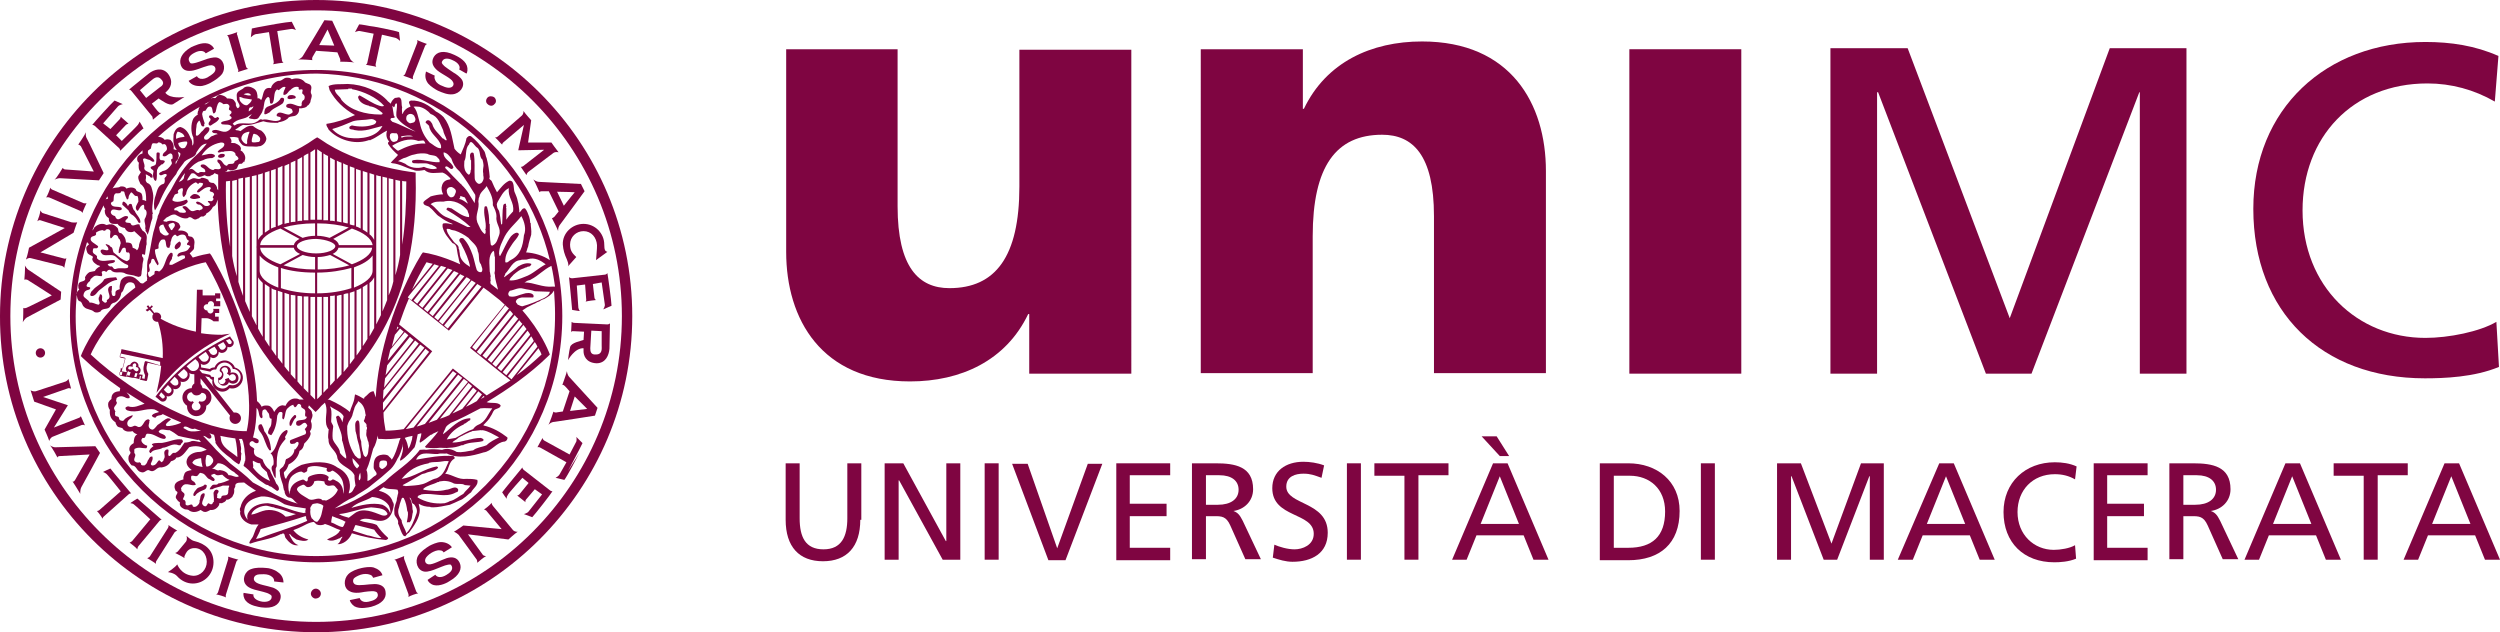 <svg xmlns="http://www.w3.org/2000/svg" viewBox="66.8 108.6 482.4 122">
<style type="text/css">
	.umc_st0{fill:#7F0541;}
</style>
<g>
	<g>
		<path class="umc_st0" d="M68.8,169.6c0-32.5,26.4-59,59-59c32.5,0,59,26.5,59,59s-26.4,59-59,59C95.3,228.6,68.8,202.1,68.8,169.6
			 M127.8,230.6c33.6,0,61-27.4,61-61c0-33.7-27.4-61-61-61c-33.7,0-61,27.4-61,61C66.7,203.3,94.1,230.6,127.8,230.6"/>
		<path class="umc_st0" d="M110.3,182c0,0.1,0.1,0.1,0,0.2c-0.1,0.3-0.4,0.6-0.8,0.5c-0.2,0-0.3-0.1-0.4-0.3c-0.1-0.2-0.1-0.3-0.1-0.5
			c0,0,0,0,0-0.1v0.2c0.5-0.1,0.8-0.4,0.9-0.9c0.1-0.4-0.1-0.8-0.5-1.2l0.1,0.2V180c0.1-0.3,0.4-0.6,0.8-0.5c0.2,0,0.3,0.1,0.4,0.3
			c0.1,0.1,0.1,0.3,0.1,0.5c0,0.1,0,0.1-0.1,0.2l-0.1,0.2l0.2,0.1l0.2,0.2l0.1,0.1l0.1-0.1c0.2-0.2,0.4-0.2,0.6-0.2
			c0.3,0.1,0.6,0.4,0.5,0.8c0,0.2-0.1,0.3-0.3,0.4c-0.2,0.1-0.3,0.1-0.5,0.1c-0.2-0.1-0.4-0.2-0.5-0.4l-0.1-0.2l-0.2,0.1l-0.3,0.1
			l-0.2,0.1L110.3,182z M110.7,181.9c0.1,0.4,0.4,0.6,0.8,0.7c0.3,0.1,0.6,0,0.8-0.1c0.3-0.1,0.4-0.4,0.5-0.7
			c0.1-0.6-0.2-1.2-0.8-1.3c-0.4-0.1-0.8,0-1,0.3h0.3l-0.2-0.2v0.3c0.1-0.1,0.1-0.3,0.2-0.4c0.1-0.3,0-0.6-0.1-0.8
			c-0.2-0.3-0.4-0.4-0.7-0.5c-0.6-0.1-1.2,0.2-1.3,0.8c0,0.1,0,0.1,0,0.1v0.1l0.1,0.1c0.3,0.2,0.4,0.4,0.3,0.7
			c-0.1,0.3-0.4,0.5-0.6,0.5h-0.1v0.1c0,0.1,0,0.1,0,0.1c0,0.3,0,0.6,0.1,0.8c0.2,0.2,0.4,0.4,0.7,0.5c0.6,0.1,1.2-0.2,1.3-0.8
			C110.8,182.1,110.8,182,110.7,181.9l-0.1,0.2l0.4-0.1L110.7,181.9z"/>
		<path class="umc_st0" d="M109.2,184.1c0.7,0.2,1.4,0,1.9-0.6l0,0c1.1,0.3,2.2-0.4,2.5-1.5s-0.4-2.2-1.5-2.5l0,0l0,0
			c-0.2-0.6-0.8-1.1-1.5-1.3c-1-0.2-2,0.3-2.4,1.3c-0.4,0-0.7,0.1-0.9,0.3l-1.7-0.3c0-0.1,0-0.2,0-0.3s0-0.3-0.1-0.4
			c0.2,0.1,0.4,0.2,0.6,0.2c0.7,0,1.3-0.6,1.3-1.3c0-0.1,0-0.2,0-0.2c0.2,0.1,0.4,0.2,0.5,0.2c0.6,0,1.1-0.5,1.1-1.1v-0.1
			c0.2,0.1,0.4,0.2,0.6,0.2c0.6,0,1.1-0.5,1.1-1.1c0,0,0,0,0-0.1c0.1,0.1,0.2,0.1,0.4,0.1c0.4,0,0.8-0.4,0.8-0.8
			c0-0.1,0-0.3-0.1-0.4l0,0l0,0l-0.5-0.7l-0.1-0.2l-0.2,0.1c-5.6,2.6-10.6,6.7-14.1,11.4l-0.1,0.2l0.2,0.1l0.7,0.6l0,0l0,0
			c0.1,0.1,0.3,0.2,0.5,0.2c0.5,0,0.8-0.4,0.8-0.8c0-0.1,0-0.2-0.1-0.3c0.1,0,0.2,0.1,0.3,0.1c0.6,0,1.1-0.5,1.1-1.1
			c0-0.2,0-0.3-0.1-0.4c0.1,0,0.2,0.1,0.4,0.1c0.6,0,1.1-0.5,1.1-1.1c0-0.1,0-0.3-0.1-0.4c0.2,0.1,0.3,0.1,0.5,0.1
			c0.7,0,1.3-0.6,1.3-1.3c0-0.1,0-0.2-0.1-0.4c0.2,0.1,0.5,0.2,0.8,0.2c0.1,0,0.1,0,0.2,0v1.8c-0.3,0.2-0.5,0.5-0.5,0.9
			c-1,0-1.8,0.8-1.8,1.8c0,0.7,0.4,1.3,0.9,1.6v0.2c0,1,0.8,1.8,1.8,1.8s1.9-0.8,1.9-1.8c0-0.1,0-0.1,0-0.2c0.6-0.3,1-0.9,1-1.6
			c0-1-0.8-1.8-1.7-1.8c-0.1-0.3-0.2-0.6-0.4-0.8v-1.1l5.7,7.2c-0.1,0.2-0.1,0.3-0.1,0.5c0,0.6,0.5,1.1,1.1,1.1s1.1-0.5,1.1-1.1
			s-0.5-1.1-1.1-1.1c-0.1,0-0.2,0-0.3,0l-5.5-7l0.8,0.2c0.1,0.2,0.3,0.4,0.6,0.5C107.6,182.9,108.2,183.8,109.2,184.1 M106.2,178.4
			c-0.3,0-0.5-0.1-0.7-0.4c0,0-0.3-0.3-0.4-0.5c0.4-0.3,0.9-0.7,1.4-1l0.4,0.6c0.1,0.1,0.2,0.3,0.2,0.5
			C107,178.1,106.7,178.4,106.2,178.4 M108,177.1c-0.2,0-0.4-0.1-0.6-0.3c0,0-0.2-0.4-0.4-0.6c0.4-0.3,0.8-0.5,1.2-0.7l0.4,0.6
			c0.1,0.1,0.1,0.2,0.1,0.4C108.7,176.8,108.4,177.1,108,177.1 M109.7,176.1c-0.2,0-0.4-0.1-0.5-0.3c0,0-0.2-0.4-0.4-0.6
			c0.4-0.2,0.7-0.4,1.1-0.6l0.4,0.6c0,0.1,0.1,0.2,0.1,0.3C110.3,175.8,110,176.1,109.7,176.1 M111.5,174.5c0,0,0,0.1,0,0.2
			c0,0.2-0.2,0.3-0.4,0.3c-0.1,0-0.3-0.1-0.3-0.2l0,0l0,0l-0.4-0.5c0.2-0.1,0.5-0.2,0.7-0.3L111.5,174.5z M98.2,185.5
			c-0.1,0-0.1,0-0.2-0.1l-0.5-0.5c0.1-0.2,0.3-0.4,0.4-0.6l0.5,0.5c0.1,0.1,0.2,0.2,0.2,0.3C98.6,185.4,98.4,185.5,98.2,185.5
			 M99.3,184.5c-0.1,0-0.3-0.1-0.4-0.2c0,0-0.3-0.3-0.5-0.5c0.3-0.3,0.5-0.6,0.8-0.9l0.5,0.5c0.1,0.1,0.2,0.3,0.2,0.5
			C99.9,184.2,99.6,184.5,99.3,184.5 M100.6,183c-0.2,0-0.3-0.1-0.5-0.2c0,0-0.3-0.3-0.5-0.5c0.3-0.3,0.6-0.7,0.9-1l0.5,0.5
			c0.1,0.1,0.2,0.3,0.2,0.5C101.3,182.8,101,183,100.6,183 M102.2,181.7c-0.2,0-0.4-0.1-0.6-0.3c0,0-0.3-0.3-0.5-0.5
			c0.4-0.4,0.8-0.8,1.2-1.1l0.5,0.5c0.2,0.2,0.2,0.4,0.2,0.6C103,181.3,102.6,181.7,102.2,181.7 M103.3,179.8c0,0-0.3-0.3-0.5-0.5
			c0.5-0.5,1.1-0.9,1.7-1.4l0.5,0.5c0.1,0.2,0.2,0.4,0.2,0.7c0,0.6-0.5,1.1-1.1,1.1C103.8,180.2,103.5,180.1,103.3,179.8
			 M105.7,184.4C105.7,184.3,105.7,184.3,105.7,184.4c0.6,0,0.9,0.4,0.9,0.8c0,0.5-0.4,0.9-0.9,0.9c-0.2,0-0.2,0-0.4-0.1l-0.2,0.3
			c0.2,0.2,0.4,0.4,0.4,0.7c0,0.5-0.4,0.8-0.9,0.8s-0.8-0.4-0.8-0.8c0-0.3,0.2-0.6,0.4-0.7L104,186c-0.1,0.1-0.2,0.1-0.3,0.1
			c-0.4,0-0.8-0.4-0.8-0.9s0.4-0.9,0.8-0.9c0.1,0,0.1,0,0.1,0c0.2,0.4,0.5,0.6,0.9,0.6C105.2,184.9,105.5,184.7,105.7,184.4
			 M107.4,181L107.4,181l-0.2-0.1l-1.4-0.3l-0.5-0.6c0,0,0-0.1,0.1-0.1l1.9,0.4h0.1l0.1-0.1c0.2-0.2,0.5-0.3,0.8-0.3h0.2l0.1-0.2
			c0.2-0.8,1.1-1.3,1.9-1.1c0.5,0.1,1,0.5,1.2,1.1v0.1h0.1c0.1,0,0.1,0,0.1,0h0.1c0.9,0.2,1.4,1.1,1.2,1.9c-0.2,0.9-1.1,1.4-1.9,1.2
			c0,0,0,0-0.1,0h-0.1H111l-0.1,0.1c-0.4,0.5-1,0.7-1.6,0.5c-0.8-0.2-1.4-1-1.2-1.9v-0.2l-0.2-0.1
			C107.7,181.4,107.5,181.3,107.4,181"/>
		<path class="umc_st0" d="M109.6,173.2c-1.4,0-2.7-0.1-4-0.3l0.1-2.9c0,0,0.4,0,0.9,0c0.6,0,1.2,0.4,1.4,0.6h1v-0.9h-0.7V169h0.8v-0.8
			h-1.2c0.1,0.1,0.1,0.2,0.1,0.3c0,0.3-0.3,0.6-0.6,0.6s-0.6-0.3-0.6-0.6h-0.1c-0.3,0-0.6-0.3-0.6-0.6s0.3-0.6,0.6-0.6
			c0.1,0,0.1,0,0.2,0c0-0.3,0.2-0.6,0.6-0.6c0.3,0,0.6,0.3,0.6,0.6c0,0.1,0,0.3-0.1,0.4h1.3v-1h-0.8v-0.5h0.8v-1h-1v0.4h-2.4v-1.1
			h-1.1l-0.2,8.1c-2.4-0.5-4.7-1.3-6.8-2.5c0-0.1,0.1-0.2,0.1-0.3c0-0.5-0.4-0.9-0.9-0.9c-0.2,0-0.3,0-0.4,0.1l-0.7-0.9l0.4-0.3
			l-0.2-0.3l-0.4,0.4l-0.3-0.4l-0.3,0.2l0.3,0.4l-0.5,0.3l0.3,0.3l0.5-0.3l0.7,0.8c-0.2,0.2-0.2,0.4-0.2,0.6c0,0.5,0.4,0.9,1,0.9
			h0.1c0.7,2.3,1,4.6,0.9,7l-7.8-1.7h-0.2v0.2l-0.2,1.1l-0.1,0.2l0.2,0.1l0.9,0.2l-0.5,1.9h-0.2l-0.2-0.1v0.2l-0.2,1v0.2l0.2,0.1
			l0.9,0.2h0.2v-0.2l0.1-0.6h0.1l-0.1,0.6l-0.1,0.2h0.2l0.9,0.2h0.2l0.1-0.2l0,0l-0.1,0.2h0.2l0.8,0.2l0.2,0.1v-0.2l0.1-0.5l0.2,0.1
			l-0.1,0.5l-0.1,0.2H94l0.9,0.2h0.2l0.1-0.2l0.2-1v-0.1v-0.1c-0.2-0.3-0.4-0.9-0.3-1.4c0.1-0.3,0.1-0.5,0.2-0.7l2.6,0.6
			c-0.1,1.2-0.3,2.5-0.6,3.8c-0.1,0.4-0.2,0.9-0.3,1.4c3.4-4.8,8.8-9.1,14.2-11.4C110.5,173.1,110.1,173.1,109.6,173.2 M91.5,180.2
			c0.1,0.1,0.2,0.1,0.3,0.2c0.1,0,0.1,0,0.2,0l-0.2,0.7l-0.5-0.1l0.1-0.6L91.5,180.2z M92.1,179.3l0.3,0.1v-0.3V179
			c0.1-0.2,0.3-0.3,0.4-0.3c0.2,0,0.3,0.2,0.3,0.4l0,0l0,0l-0.1,0.3l0.3,0.1c0.1,0,0.2,0.1,0.2,0.2c0,0.1,0.1,0.2,0,0.3
			c0,0.1-0.1,0.2-0.2,0.2c-0.1,0.1-0.2,0.1-0.3,0c-0.1,0-0.1-0.1-0.2-0.1l-0.3-0.3v-0.1l-0.4,0.2c-0.1,0-0.2,0-0.3,0
			s-0.2-0.1-0.2-0.1c-0.1-0.1-0.1-0.2,0-0.3c0-0.1,0.1-0.2,0.1-0.2C91.9,179.3,92,179.3,92.1,179.3 M93.1,181.4l-0.4-0.1l0.2-0.7H93
			c0.1,0,0.2,0,0.3,0v0.2L93.1,181.4z M95,178.3h-0.2l-0.1,0.2c0,0-0.1,0.4-0.2,0.9c-0.1,0.6,0.1,1.2,0.3,1.6l-0.1,0.7l-0.5-0.1
			l0.1-0.5v-0.2h-0.2l-0.6-0.1h-0.1c0.1,0,0.2,0,0.2-0.1c0.2-0.1,0.3-0.3,0.3-0.5c0.1-0.2,0-0.4-0.1-0.6c-0.1-0.1-0.2-0.2-0.3-0.3
			c0.1-0.4-0.2-0.8-0.6-0.9c-0.4-0.1-0.8,0.2-1,0.6c-0.1,0-0.3,0-0.4,0.1c-0.2,0.1-0.3,0.3-0.4,0.5c0,0.2,0,0.4,0.1,0.6
			c0,0.1,0.1,0.1,0.1,0.2h-0.2l-0.5-0.1l-0.2-0.1v0.2l-0.1,0.6l-0.5-0.1l0.1-0.5h0.2h0.2v-0.2l0.6-2.3l0.1-0.2l-0.2-0.1l-0.9-0.2
			l0.1-0.6l7.7,1.6c0,0.2,0,0.5,0,0.7L95,178.3z"/>
		<path class="umc_st0" d="M106.5,118.9c-0.3-0.5-1.1-0.7-2.2-0.1c-0.8,0.4-1.3,1-1,1.6c0.2,0.5,0.4,0.5,0.9,0.4c0.3,0,1.9-0.6,2.2-0.7
			c0.5-0.2,1.5-0.5,2.2-0.4c1.4,0.3,1.8,2,1.1,3.1c-0.5,0.7-1.4,1.3-2.3,1.8c-0.4,0.2-1.4,0.7-2.2,0.6c-0.9,0-1.7-0.4-2-1l1.6-0.9
			c0.1,0.2,0.3,0.4,0.7,0.5c0.5,0.1,1.2-0.1,1.7-0.5c0.5-0.3,1-0.7,1.1-1c0.2-0.5,0-1-0.6-1.1c-0.8-0.1-2.3,0.7-3.6,1
			c-1,0.2-2,0.1-2.4-1s0.1-2.4,2-3.5c0.5-0.2,2-1,3.2-0.7c0.7,0.2,1.1,0.7,1.2,1L106.5,118.9z"/>
		<path class="umc_st0" d="M128.4,117.3c0.8-1.5,1.6-3,1.6-3s0.7,1.6,1.3,3.1L128.4,117.3z M131.9,118.7c0.3,0.7,0.5,1.2,0.5,1.2
			c0.1,0.3,0.1,0.5,0,0.6c0,0,2.4,0,2.8,0.2c0,0-0.7-0.3-0.9-0.9c-0.1-0.1-3.4-7.2-3.4-7.2l-1.5-0.1c0,0-4,6.7-4.1,6.8
			c-0.3,0.6-1,0.8-1,0.8c0.5-0.1,2.8,0.1,2.8,0.1c-0.1-0.1-0.1-0.3,0-0.6c0,0,0.3-0.5,0.7-1.2L131.9,118.7z"/>
		<path class="umc_st0" d="M86.8,142c0,0-3.1-6.5-3.2-6.6c-0.4-0.6-0.2-1.3-0.2-1.3c-0.2,0.5-1.5,2.4-1.5,2.4c0.1,0,0.3,0.1,0.5,0.3
			c0.1,0.2,2.5,4.9,2.5,4.9s-5.2-0.4-5.5-0.4s-0.4-0.2-0.5-0.3c0,0-1.2,2-1.6,2.3c0,0,0.6-0.4,1.3-0.3c0.2,0,7.3,0.4,7.3,0.4
			L86.8,142z"/>
		<path class="umc_st0" d="M79.2,158.5l-4.6-1.2l6.4-3.8c0,0,0.5-1.6,0.7-2c0,0-0.5,0.1-1.1,0l-5.6-1.8c-0.2-0.1-0.4-0.5-0.4-0.5
			c-0.1,0.8-0.3,1.3-0.6,2.1c0,0,0.3-0.3,0.6-0.2l4.7,1.5l-6.9,3.8c0,0-0.3,1.6-0.6,2.3c0,0,0.4-0.4,0.9-0.3l6,1.5
			c0.4,0.1,0.5,0.4,0.5,0.4c0.1-0.8,0.4-1.7,0.4-1.9C79.6,158.4,79.4,158.6,79.2,158.5"/>
		<path class="umc_st0" d="M82.9,147.8c0.3,0.1,0.6,0,0.6,0c-0.1,0.2-0.7,1.5-0.8,1.9c0,0-0.1-0.3-0.4-0.4l-6-2.6c-0.3-0.1-0.6,0-0.6,0
			c0.2-0.2,0.8-1.7,0.8-1.9c0,0,0.1,0.3,0.4,0.4L82.9,147.8z"/>
		<path class="umc_st0" d="M78.6,164.9c0,0-6-4-6.1-4.1c-0.6-0.3-0.9-1-0.9-1c0.1,0.5-0.1,2.8-0.1,2.8c0.1-0.1,0.3-0.1,0.6,0
			c0.2,0.1,4.7,3,4.7,3s-4.6,2.3-4.9,2.4c-0.3,0.1-0.5,0.1-0.6,0c0,0,0,2.3-0.1,2.8c0,0,0.3-0.7,0.9-1c0.2-0.1,6.4-3.4,6.4-3.4
			L78.6,164.9z"/>
		<path class="umc_st0" d="M114.3,121.5c0.1,0.3,0.4,0.4,0.4,0.4c-0.2,0-1.6,0.5-2,0.6c0,0,0.2-0.3,0-0.6l-1.8-6.1
			c-0.1-0.3-0.3-0.4-0.3-0.4c0.3,0,1.8-0.5,2-0.6c0,0-0.2,0.3,0,0.6L114.3,121.5z"/>
		<path class="umc_st0" d="M85.2,194.7c0,0-7.3,0.2-7.5,0.2c-0.7,0.1-1.3-0.4-1.3-0.4c0.4,0.3,1.5,2.4,1.5,2.4c0-0.2,0.2-0.3,0.5-0.3
			c0.2,0,5.7-0.3,5.7-0.3s-2.7,4.7-2.8,4.9c-0.2,0.3-0.3,0.4-0.5,0.3c0,0,1.3,2,1.5,2.4c0,0-0.1-0.7,0.2-1.3
			c0.1-0.1,3.6-6.6,3.6-6.6L85.2,194.7z"/>
		<path class="umc_st0" d="M146.5,123.3c-0.1,0.3,0,0.6,0,0.6c-0.2-0.1-1.6-0.6-1.9-0.7c0,0,0.3-0.1,0.4-0.4l2.3-5.9
			c0.1-0.3,0-0.6,0-0.6c0.2,0.2,1.7,0.7,1.9,0.8c0,0-0.3,0.1-0.4,0.4L146.5,123.3z"/>
		<path class="umc_st0" d="M90,137.7c0,0,0-0.3-0.2-0.5l-4.7-4.3c-0.2-0.2-0.5-0.2-0.5-0.2c0.3-0.4,3.7-4.2,4.3-4.7l1.6,0.7
			c0,0-0.7,0.1-1,0.5l-2.8,3.2l1.4,1.1l1.8-1.9c0.2-0.2,0.2-0.5,0.2-0.5c0.1,0.2,1.3,1.1,1.5,1.4c0,0-0.3,0-0.5,0.2l-1.9,2l1.1,1.1
			c0,0,3-2.9,3.1-3.1c0.1-0.2,0.3-0.4,0.3-0.6c0-0.2,0.8,1.3,0.8,1.3C94.2,133.4,90,137.7,90,137.7"/>
		<path class="umc_st0" d="M121.4,113c-0.5,0.1-5.3,0.9-6,1.1l-0.2,1.7c0,0,0.5-0.5,0.9-0.6l2.6-0.4l0.9,5.6c0.1,0.3-0.1,0.6-0.1,0.6
			c0.4-0.1,1.8-0.3,2-0.3c0,0-0.3-0.2-0.3-0.5l-0.9-5.6l2.6-0.4c0.4-0.1,1,0.2,1,0.2l-0.8-1.6c-0.7,0-5.4,0.8-5.8,0.9"/>
		<path class="umc_st0" d="M142.1,114.4c-0.5-0.1-5.3-1.1-6-1.1l-0.8,1.5c0,0,0.6-0.3,1-0.2l2.6,0.5l-1.2,5.5c0,0.3-0.3,0.5-0.3,0.5
			c0.4,0.1,1.8,0.3,2,0.4c0,0-0.2-0.3-0.1-0.6l1.2-5.6l2.6,0.6c0.4,0.1,0.9,0.6,0.9,0.6l-0.2-1.7c-0.7-0.3-5.3-1.2-5.8-1.2"/>
		<path class="umc_st0" d="M155.4,122c0.3-0.5-0.1-1.3-1.3-1.8c-0.8-0.4-1.6-0.4-1.9,0.1c-0.3,0.4-0.1,0.6,0.2,0.9
			c0.1,0.2,1.6,1.2,1.9,1.4c0.4,0.2,1.4,0.9,1.7,1.5c0.6,1.2-0.5,2.6-1.9,2.7c-0.9,0.1-1.9-0.3-2.8-0.7c-0.4-0.2-1.4-0.8-1.9-1.4
			c-0.6-0.8-0.6-1.6-0.4-2.3l1.7,0.8c-0.1,0.2-0.1,0.5,0.1,0.9c0.2,0.5,0.8,0.9,1.4,1.1c0.6,0.3,1.2,0.4,1.5,0.3
			c0.5-0.1,0.8-0.6,0.5-1.1c-0.3-0.7-2-1.4-3-2.2c-0.8-0.7-1.3-1.5-0.7-2.6c0.6-1,1.9-1.4,4-0.4c0.4,0.2,2,0.9,2.4,2.1
			c0.2,0.6,0.1,1.3-0.1,1.5L155.4,122z"/>
		<path class="umc_st0" d="M176.6,162.1c0,0,0.3,0.2,0.6,0.2l6.3-0.7c0.3,0,0.5-0.3,0.5-0.3c0.1,0.4,0.8,5.5,0.8,6.3l-1.6,0.7
			c0,0,0.4-0.6,0.3-1l-0.6-4.2l-1.7,0.3l0.3,2.6c0,0.3,0.3,0.5,0.3,0.5c-0.2,0-1.7,0.2-2,0.3c0,0,0.2-0.2,0.1-0.6l-0.2-2.7l-1.6,0.2
			c0,0,0.3,4.2,0.3,4.3c0.1,0.2,0.1,0.5,0.3,0.6c0.2,0.1-1.5-0.2-1.5-0.2C177.2,168.1,176.6,162.1,176.6,162.1"/>
		<path class="umc_st0" d="M150.8,219.5c0.3,0.5,1.1,0.7,2.2,0c0.8-0.5,1.2-1,1-1.6c-0.2-0.5-0.4-0.4-0.9-0.3c-0.3,0-1.9,0.7-2.2,0.8
			c-0.5,0.2-1.5,0.6-2.2,0.5c-1.4-0.2-1.9-2-1.2-3.1c0.5-0.8,1.4-1.4,2.2-1.9c0.4-0.2,1.4-0.7,2.2-0.7c0.9,0,1.7,0.4,2.1,1l-1.6,1
			c-0.1-0.2-0.3-0.4-0.7-0.4c-0.5-0.1-1.2,0.2-1.7,0.5s-1,0.8-1.1,1.1c-0.2,0.5,0,1,0.6,1.1c0.8,0.1,2.3-0.8,3.5-1.2
			c1-0.3,2-0.2,2.5,0.9c0.5,1.1,0,2.4-1.9,3.5c-0.4,0.3-1.9,1.1-3.1,0.8c-0.7-0.2-1.1-0.7-1.2-1L150.8,219.5z"/>
		<path class="umc_st0" d="M136.2,224c0.2,0.6,0.9,1,2.1,0.6c0.9-0.2,1.5-0.7,1.4-1.3c-0.1-0.5-0.3-0.5-0.7-0.6c-0.3-0.1-2,0.1-2.4,0.2
			c-0.5,0.1-1.6,0.2-2.3-0.2c-1.3-0.6-1.2-2.4-0.3-3.3c0.6-0.6,1.7-1,2.6-1.2c0.5-0.1,1.5-0.3,2.3-0.1c0.9,0.3,1.5,0.8,1.7,1.5
			l-1.8,0.5c-0.1-0.2-0.2-0.5-0.6-0.6c-0.5-0.2-1.2-0.2-1.8,0c-0.6,0.2-1.1,0.5-1.3,0.7c-0.3,0.4-0.2,1,0.3,1.2
			c0.7,0.3,2.5-0.1,3.7-0.1c1,0,2,0.4,2.1,1.5c0.2,1.2-0.6,2.3-2.8,2.9c-0.5,0.1-2.1,0.5-3.2-0.1c-0.6-0.4-0.9-1-0.9-1.2L136.2,224z
			"/>
		<path class="umc_st0" d="M115.7,223.3c-0.1,0.6,0.5,1.2,1.7,1.4c0.9,0.1,1.6-0.1,1.8-0.7c0.1-0.5-0.1-0.6-0.5-0.8
			c-0.2-0.2-1.9-0.6-2.3-0.7c-0.5-0.1-1.6-0.4-2.1-1c-0.9-1-0.3-2.7,1-3.1c0.8-0.3,1.9-0.3,2.9-0.2c0.5,0,1.6,0.3,2.2,0.8
			c0.8,0.5,1.1,1.3,1.1,2l-1.8-0.2c0-0.2,0-0.5-0.3-0.8c-0.4-0.4-1-0.6-1.7-0.6c-0.6,0-1.2,0-1.5,0.2c-0.4,0.2-0.6,0.8-0.2,1.2
			c0.5,0.6,2.3,0.8,3.5,1.2c1,0.4,1.7,1.1,1.4,2.2c-0.3,1.1-1.4,1.9-3.7,1.6c-0.5-0.1-2.2-0.3-3-1.3c-0.4-0.5-0.5-1.2-0.4-1.5
			L115.7,223.3z"/>
		<path class="umc_st0" d="M99.2,210.5c0.2-0.3,0.1-0.6,0.1-0.6c0.2,0.2,1.4,0.9,1.7,1.1c0,0-0.3,0.1-0.5,0.3l-3.5,5.5
			c-0.2,0.2-0.1,0.6-0.1,0.6c-0.2-0.2-1.5-1-1.7-1.1c0,0,0.3-0.1,0.5-0.3L99.2,210.5z"/>
		<path class="umc_st0" d="M110.8,216.6c0.1-0.3,0-0.6,0-0.6c0.2,0.1,1.6,0.5,2,0.6c0,0-0.3,0.1-0.4,0.4l-2,6.3c-0.1,0.3,0,0.6,0,0.6
			c-0.2-0.2-1.7-0.6-1.9-0.6c0,0,0.3-0.1,0.4-0.5L110.8,216.6z"/>
		<path class="umc_st0" d="M143.3,217c-0.1-0.3-0.4-0.4-0.4-0.4c0.2,0,1.6-0.6,1.9-0.7c0,0-0.1,0.3,0,0.6l2.3,6.2
			c0.1,0.3,0.4,0.4,0.4,0.4c-0.3,0-1.7,0.5-1.9,0.7c0,0,0.1-0.3,0-0.6L143.3,217z"/>
		<path class="umc_st0" d="M160.6,207.1l3,3.6l-7.4-0.7c0,0-1.4,1-1.8,1.2c0,0,0.5,0.2,0.9,0.6l3.5,4.8c0.1,0.2,0.1,0.6,0.1,0.6
			c0.6-0.5,1-0.9,1.7-1.3c0,0-0.4,0-0.6-0.2l-2.9-4l7.8,1c0,0,1.2-1.1,1.8-1.5c0,0-0.5,0.1-0.9-0.3l-3.9-4.7
			c-0.3-0.4-0.2-0.6-0.2-0.6c-0.5,0.6-1.3,1.2-1.5,1.3C160.2,206.9,160.4,207,160.6,207.1"/>
		<path class="umc_st0" d="M167.6,198.8c0,0,0,0.3,0.3,0.5l5,3.9c0.2,0.2,0.5,0.2,0.5,0.2c-0.2,0.4-3.4,4.5-3.9,5l-1.6-0.6
			c0,0,0.7-0.2,0.9-0.5l2.6-3.3l-1.4-1l-1.7,2c-0.2,0.2-0.1,0.5-0.1,0.5c-0.2-0.2-1.3-1-1.6-1.3c0,0,0.3,0,0.5-0.3l1.7-2.1l-1.2-1
			c0,0-2.8,3.1-2.8,3.3c-0.1,0.2-0.3,0.4-0.2,0.7c0,0.2-0.9-1.2-0.9-1.2C163.8,203.4,167.6,198.8,167.6,198.8"/>
		<path class="umc_st0" d="M176.4,199.5c0.2-0.4,2.5-4.7,2.8-5.4l-1.2-1.2c0,0,0.2,0.7-0.1,1.1l-1.2,2.3l-4.9-2.7
			c-0.3-0.2-0.3-0.5-0.3-0.5c-0.2,0.3-0.9,1.6-1,1.8c0,0,0.3-0.1,0.6,0.1l5,2.8l-1.3,2.3c-0.2,0.4-0.8,0.7-0.8,0.7l1.7,0.4
			c0.5-0.6,2.7-4.8,2.9-5.2"/>
		<path class="umc_st0" d="M174.3,145.6c1.7,0,3.4,0.1,3.4,0.1s-1.1,1.3-2.1,2.6L174.3,145.6z M174.6,149.4c-0.5,0.6-0.8,1-0.8,1
			c-0.2,0.2-0.4,0.3-0.5,0.3c0,0,1.1,2.1,1.2,2.5c0,0-0.1-0.7,0.4-1.3c0.1-0.1,4.7-6.4,4.7-6.4l-0.7-1.4c0,0-7.8-0.4-8-0.4
			c-0.7,0-1.2-0.5-1.2-0.5c0.3,0.4,1.2,2.5,1.2,2.5c0-0.1,0.2-0.2,0.5-0.2c0.1,0,0.6,0,1.3,0L174.6,149.4z"/>
		<path class="umc_st0" d="M177.7,185.1c1.2,1.2,2.4,2.4,2.4,2.4s-1.7,0.2-3.3,0.4L177.7,185.1z M175.4,188c-0.8,0.1-1.3,0.2-1.3,0.2
			c-0.3,0-0.5-0.1-0.5-0.2c0,0-0.7,2.2-1,2.6c0,0,0.5-0.6,1.2-0.6c0.2,0,7.8-1.2,7.8-1.2l0.5-1.5c0,0-5.3-5.8-5.4-5.9
			c-0.5-0.5-0.5-1.2-0.5-1.2c-0.1,0.5-0.9,2.7-0.9,2.7c0.1-0.1,0.3,0,0.5,0.2c0.1,0.1,0.5,0.5,0.9,1L175.4,188z"/>
		<path class="umc_st0" d="M93.3,214.6c0,0,0-0.3,0.2-0.6l4-4.8c0.2-0.3,0.5-0.3,0.5-0.3s-4.5-3.9-4.7-4.1c0,0-1.5,0.9-1.3,0.9
			s0.5,0.1,0.6,0.2c0.2,0.1,3.2,2.9,3.2,2.9l-3.5,4.2c-0.2,0.2-0.5,0.3-0.5,0.3C92.2,213.6,93,214.2,93.3,214.6"/>
		<path class="umc_st0" d="M86.6,208.7c0,0,0-0.3,0.3-0.5l4.7-4.2c0.2-0.2,0.5-0.2,0.5-0.2s-3.9-4.6-4-4.8c0,0-1.6,0.7-1.4,0.7
			c0.2,0,0.4,0.2,0.6,0.3c0.2,0.1,2.8,3.4,2.8,3.4L86,207c-0.2,0.2-0.5,0.2-0.5,0.2C85.8,207.5,86.4,208.3,86.6,208.7"/>
		<path class="umc_st0" d="M77.6,187.6l-4.2-1.5c0,0-0.5-1.6-0.7-2.2c0,0,0.4,0.3,1,0.2l5.8-1.9c0.4-0.2,0.5-0.5,0.5-0.5
			c0.2,0.8,0.5,1.7,0.5,1.9c0,0-0.2-0.1-0.5-0.1l-4.9,1.7l4.8,1.6l-2.7,4.3l4.9-1.9c0.2-0.1,0.3-0.3,0.3-0.3
			c0.1,0.2,0.5,1.1,0.8,1.8c0,0-0.2-0.2-0.6-0.1l-5.7,2.3c-0.5,0.3-0.6,0.8-0.6,0.8c-0.2-0.7-0.9-2.2-0.9-2.2L77.6,187.6z"/>
		<path class="umc_st0" d="M168.7,136.1h4.5c0,0,0.9,1.3,1.4,1.9c0,0-0.5-0.2-1,0.1l-4.9,3.7c-0.3,0.3-0.3,0.6-0.3,0.6
			c-0.4-0.6-1-1.4-1.1-1.6c0,0,0.2,0,0.4-0.1l4.1-3.2l-5,0.1l1.1-4.9l-4,3.4c-0.2,0.2-0.2,0.4-0.2,0.4c-0.2-0.1-0.8-0.9-1.4-1.4
			c0,0,0.3,0.1,0.6-0.2l4.6-4c0.4-0.4,0.3-0.9,0.3-0.9c0.4,0.6,1.5,1.8,1.5,1.8L168.7,136.1z"/>
		<path class="umc_st0" d="M99.2,219c0,0,1.2,0.1,1.8,0.8c0.7,0.8,1.8,1.4,3,1.4c2.2,0,4-1.8,4-4.1s-1.6-3.6-3.7-4.1
			c-0.6-0.1-1.5-1-1.5-1c0,0.1,0.2,0.6-0.1,1.1l-1.5,1.8c-0.2,0.3-0.6,0.4-0.6,0.4c0.2,0.1,1.6,0.8,1.8,1c0,0-0.1-0.3,0.1-0.6
			c0.1-0.2,0.4-1.1,1.4-1.3c1.7-0.3,2.8,1.1,2.8,2.6s-1.2,2.8-2.7,2.7c-2.3-0.2-3-2.2-3-2.2C100.6,218.1,99.2,219,99.2,219"/>
		<path class="umc_st0" d="M181.9,157.7c0,0.4-0.1,1.1-0.1,1.1l2.2-1.6c-0.4-0.1-0.6-0.3-0.6-1.4c0-2.2-1.8-4-4-4s-4.1,1.8-4,4
			c0.1,1.1,0.3,1.8,0.8,2.9c0.1,0.3,0.4,0.9,0.2,1.3l1.6-1.8c-0.6-0.6-1.2-1.1-1.2-2.4c0-1.5,1.2-2.6,2.6-2.6c1.5,0,2.5,1.2,2.6,2.7
			C182,156.3,182,156.6,181.9,157.7"/>
		<path class="umc_st0" d="M160.9,127.4c-0.4,0.4-0.4,1,0,1.3c0.4,0.4,1,0.4,1.3,0c0.4-0.3,0.4-0.9,0-1.3
			C161.8,127.1,161.2,127.1,160.9,127.4"/>
		<path class="umc_st0" d="M128.7,223.3c0.1-0.5-0.3-1-0.8-1.1s-1,0.3-1.1,0.8s0.3,1,0.8,1.1C128.2,224.1,128.6,223.8,128.7,223.3"/>
		<path class="umc_st0" d="M74.6,177.6c0.5,0,0.9-0.4,0.9-0.9s-0.4-0.9-0.9-0.9s-0.9,0.4-0.9,0.9C73.7,177.2,74.1,177.6,74.6,177.6"/>
		<path class="umc_st0" d="M99.1,126.1l-0.4,0.4c1,1.3,3.7,0.8,3.7,0.8s-1.4,0.9-2.2,1.4c-0.8,0.4-2.3-0.8-2.8-1.1l-1.3,1
			c0,0,1.1,1.5,1.4,1.7c0.2,0.2,0.5,0,0.4,0.1c-0.2,0.1-1.6,1.3-1.6,1.3s0-0.3-0.1-0.6l-4-4.9c-0.2-0.3-0.5-0.3-0.5-0.3
			c0.3-0.3,3.2-2.6,3.8-3.1c1-0.8,2.6-1.3,3.7,0C100.4,124.4,99.6,125.6,99.1,126.1 M97.9,123.9c-0.8-0.9-1.6,0-2,0.3l-2.1,1.8
			l1.2,1.5l2.7-2.1C98.2,125.1,98.6,124.6,97.9,123.9"/>
		<path class="umc_st0" d="M179.4,176.4v-0.6c-1.7-0.1-3,2.3-3,2.3s0.2-1.7,0.4-2.5c0.2-0.9,2.1-1.2,2.6-1.4l0.1-1.6
			c0,0-1.9-0.1-2.2-0.1c-0.3,0-0.3,0.3-0.3,0.2c0-0.2,0.1-2,0.1-2s0.2,0.2,0.5,0.2l6.4,0.3c0.3,0,0.5-0.2,0.5-0.2
			c0,0.5-0.1,4.2-0.1,4.9c-0.1,1.2-0.7,2.8-2.5,2.8C179.8,178.6,179.4,177.1,179.4,176.4 M181.8,177c1.3,0,1.1-1.2,1.1-1.7v-2.8
			l-2-0.1l-0.2,3.4C180.7,176.4,180.8,177.1,181.8,177"/>
		<path class="umc_st0" d="M127.8,122.1c-26.2,0-47.5,21.3-47.5,47.5s21.3,47.5,47.5,47.5s47.5-21.3,47.5-47.5S154,122.1,127.8,122.1
			 M165.5,181.8l-0.7-0.6l5.2-6.6c0.2,0.3,0.4,0.6,0.5,0.9L165.5,181.8z M170.7,175.8c0.3,0.5,0.5,0.9,0.6,1.2
			c-1.5,1.4-3.1,2.8-4.8,4L170.7,175.8z M161.8,187.4c-0.9,1.1-1.2,2.6-2.8,3.2c-0.4,0.2-0.7,0.5-0.9,0.8c-1.2,0.4-2.3,1.1-3.4,1.7
			l-1.7,0.3c0.7-1.3,1.9-2.3,3.3-2.9v-0.1c0.5-0.1,0.8-0.6,1.2-0.7c0.1-0.2,0.1-0.3,0-0.4c-2.2,0.1-3.6,1.9-5.2,3.1
			c0-0.4,0.4-0.9,0.5-1.3c0.2-0.4,0.6-0.6,1-0.9c1.9-0.8,3.8-1.8,5.7-2.8C160.4,187.3,161.1,187.4,161.8,187.4 M155.2,203
			c-0.6-0.8-1.5,0.1-2.3,0.1c-1.4,0.4-3,0.2-4.4,0v-0.2c0.8-0.7,1.9-0.8,2.8-1.3c0.2,0.1,0.2-0.1,0.3-0.1c1-0.2,1.9-0.1,2.8,0.4
			c0.7,0.2,1.5-0.1,2.1,0.3c0.4,0,0.7,0.1,1.1,0.1c-0.4,0.6-1,1-1.4,1.6c-0.8,0.4-1.6,1.2-2.6,1.4c-0.3,0.2-0.7,0.3-1,0.4
			c-1.9,0.2-3.7-0.2-5.2-1.1c-0.1-0.2,0.1-0.2,0.1-0.3c0.1-0.2,0.4-0.1,0.6-0.3c2.4-0.4,4.6,0.8,6.7-0.4
			C155.3,203.5,155.2,203.2,155.2,203 M151,200.9c-1,0.2-1.6,0.8-2.6,1.1s-2.2,0.3-3.3,0.4c-0.2-0.1-0.5,0-0.6-0.2
			c1.2-0.6,2.6-1.5,3.7-2.1c0.2-0.1,0.5-0.1,0.7-0.2c0.8-0.4,1.8-0.3,2.4-1c0.1-0.2-0.1-0.2-0.2-0.3c-2.4,0.4-4.4,2.1-6.8,2.4
			c0.7-0.8,1.4-1.5,2.3-2v0c0.9-0.5,1.8-0.8,2.9-1l0.1-0.1c0.7-0.2,1.4-0.1,2.1-0.2c0.5-0.1,1.2-0.2,1.7-0.1
			C152.8,198.8,152.5,200.3,151,200.9 M145.8,209.4c0.5-0.4,0.5-1.1,0.6-1.7c0.1-0.2,0.1-0.6,0-0.8c0-0.8-0.2-1.7-0.6-2.3
			c0.6,0.2,0.2,1.1,0.9,1.3c0.3,0.4,0.7,1,0.5,1.7c-0.5,1.4-1,2.9-2,3.9c-0.2-0.9-0.9-1.7-0.9-2.5c-0.5-0.7-0.9-1.5-0.5-2.5
			c0.1-0.5,0.2-0.9,0.4-1.4c0.1-0.2,0.1-0.6,0.5-0.4c0.4,0.7,0.6,1.7,0.7,2.6h0.1c0.1,0.8-0.1,1.4-0.2,2.1
			C145.5,209.4,145.6,209.3,145.8,209.4 M141.1,201.5c-2.9,2-6.3,4.2-9.7,5.2c1.2-0.8,2.3-1.6,3.7-2.2c1.1-0.8,2.4-1.4,3.4-2.3
			c1.3-1,2.5-2,3.7-3.1c0.5-0.5,1-1.3,1.3-2c0.5-0.7,0.7-1.6,1-2.4v-0.5c0.2,1.1-0.1,2.1-0.5,3c0,0.1,0,0.3,0.1,0.3
			c1.1-0.7,1.9-1.7,2.7-2.6c0.3-0.8,0.4-1.6,0.6-2.5c0.2-0.1,0.4-0.1,0.7-0.2c0,0.5-0.2,1-0.3,1.4c0,0.1-0.1,0.4,0.1,0.4
			c0.7-0.4,1.3-1,2-1.5c0,0,0.1,0,0.2,0v-0.1c0.1,0,0.2,0,0.2-0.1l1.1-0.5c-0.7,1-1.7,2-2.6,3c0.1,0.1,0.2,0.3,0.4,0.2l0,0
			c0.9,0.1,1.7,0.1,2.5,0c0.8,0,1.1,0.1,1.8,0c0.8,0,1.7-0.2,2.4-0.5h0.3c0-0.1,0.4-0.2,0.7-0.3c1-0.3,2.1-0.2,3.1-0.5
			c-0.1-0.1,0-0.1,0.1-0.1c0.1-0.3-0.3-0.4-0.5-0.5c-1.9,0-3.6,0.9-5.5,0.9c0.2-0.4,0.8-0.5,1.1-0.9c0.4-0.2,0.6-0.4,1-0.5
			c-0.1-0.1,0.3-0.1,0.5-0.3c0.4-0.1,0.7-0.4,1.1-0.4v-0.1c0.7-0.1,1.1-0.1,1.8-0.2c0.1,0,0.2,0.1,0.3,0l0,0
			c1.2,0.2,2.2,0.9,3.2,1.4c-0.8,0.4-1.7,0.8-2.4,1.5c-0.9,0.4-1.9,0.4-2.6,1c-1,0.1-2.1,0.5-3.2,0.3c-0.8-0.5-1.8-0.8-2.8-0.4
			c-1-0.1-2.1-0.2-3.1,0c-0.3-0.1-0.8,0-1.2,0C145.9,198,143.1,199.5,141.1,201.5 M135.3,207.6l-1.2,0.9c-0.6-0.2-1.3-0.3-1.9-0.7
			c2.2-0.2,4-1.1,6.2-1.3c0.9,0.1,2.3,0.1,2.9,0.8c0.1,0.2,0.4,0.4,0.2,0.6c-0.3,0.3-0.8,0.2-1.1,0.1
			C138.8,207.4,136.9,206.5,135.3,207.6 M135.4,209.9c1.3,0.3,2.4,0.6,3.6,0.9c0.4,0.6,0.8,1.1,1.4,1.6c-1,0.1-1.8-0.4-2.7-0.5
			c-0.9-0.3-1.9-0.6-2.8-0.9C135.1,210.7,135.2,210.2,135.4,209.9 M126.9,206.2c0.1-0.5,0.8-0.4,1.1-0.5c0.5,0.1,0.9,0.2,1.2,0.5
			c-0.3,1.1-0.3,2.3-1.2,3.1c-0.4,0-0.7-0.3-0.9-0.6H127c-0.3-0.5-0.4-1.2-0.3-1.8C126.6,206.7,126.7,206.4,126.9,206.2 M128.9,205
			c-0.9-0.6-1.8,0.5-2.7-0.2c-0.8-0.5-1.7-0.9-2.1-1.7c0-0.5,0.5-0.7,1-0.9c0.5-0.3,0.6,0.4,1.1,0.4c0.6,0,1-0.4,1.2-0.9
			c-0.1-0.3,0.2-0.2,0.3-0.3c0.5-0.1,1.2,0,1.7,0.1c0,0.3,0.1,0.6,0.4,0.7c0.5,0.4,1.2-0.2,1.6,0.2l0.6,0.7c-0.4,1-1.3,1.7-2.3,2.1
			C129.3,205,129,205.3,128.9,205 M114.6,208.9c-0.6-0.7-0.8-1.4-0.6-2.2c0.3-1.4,1.8-2,3.2-2.3c1.8-0.1,3.2,0.7,4.5,1.5
			c0.9,0.3,1.9,0.5,2.8,0.6c0.4,0.1,0.8,0.1,1.3,0.2c0,0.3-0.2,0.6,0,0.8l-0.4,0.1c-2.5-0.4-4.4-1.6-6.9-1.9c-1.5,0-3,0.5-3.7,1.7
			C114.5,207.8,114.4,208.4,114.6,208.9 M107.8,203c0.6-0.4,1.4-0.4,2-0.7h1.2c0.1,0.3-0.2,0.4-0.1,0.8c-0.1,0.1,0,0.4-0.1,0.7
			c-0.2,0.7-1.3,0.1-1.3,0.8c-0.1,0.3-0.5,0.2-0.7,0.1c-0.2,0-0.1-0.2-0.1-0.3c0,0,0.1-0.1,0-0.2l0,0c-0.1-0.4,0.7-0.8,0-1.1
			c-0.4-0.1-0.6,0.3-0.7,0.6c0,0.5,0.1,1,0.1,1.4c-0.1,0-0.1,0-0.1,0c0.3,0.3-0.2,0.4-0.2,0.7c-0.2,0.2-0.4,0.1-0.6,0l-0.1-0.1
			c-0.4,0.1-0.3,0.6-0.7,0.6c-0.3,0-0.5-0.3-0.6-0.5c0-0.7,0.5-1.2,0.5-1.8c0,0,0,0,0-0.1c-0.2,0,0.1-0.1-0.1-0.1
			c-0.3-0.1-0.5,0.2-0.6,0.3c-0.2,0.3-0.1,0.8-0.3,1.1c0.1,0.5-0.3,0.9-0.6,1.1c-0.2,0.1-0.5,0.2-0.7,0c-0.1-0.9-1,0.3-1.4-0.4
			c0.1-0.5-0.1-0.9-0.5-0.9c0-0.3,0.3-0.6,0.3-0.9c0.1-0.5-0.8-0.6-0.6-1.1c-0.2-0.2,0.1-0.4,0.2-0.6c0.7-0.9,1.9,0.2,2.6-0.3
			c-0.1-0.2-0.2-0.4-0.3-0.5c-0.2-0.1-0.5-0.3-0.6-0.5c0-0.2-0.1-0.6,0.1-0.7c0.4-0.1,0.9,0.3,1.2-0.1c0.2-0.2,0.3-0.6,0.7-0.4
			c0.8,0.1,0.9,1,1.6,1.2c0.2,0.1,0.5,0.4,0.8,0.3c0.3-0.4,0-0.4-0.2-0.7c-0.2-0.1-0.4-0.2-0.3-0.5c0.3,0,0.4-0.3,0.7-0.1
			c0.4,0.4,1,0.1,1.4,0.1c0.4,0.4,0.8,0.8,1.4,1c-0.7,0.3-1.4,0.6-2.2,0.7c-0.2,0.4-0.8,0.1-1.1,0.3c-0.2,0.2-0.4,0.4-0.5,0.7
			C107.1,203.1,107.5,203,107.8,203 M103.9,197.9c0.3-0.7,1-0.8,1.7-0.9l0.1,0.9c0.1,0.2,0.1,0.6,0.2,0.8
			C105.2,198.6,104.4,198.5,103.9,197.9 M106.7,196.4c0.6-0.1,1,0.4,1.2,0.8c0.2,0.5-0.2,0.9-0.5,1.2c-0.2,0.1-0.5,0.3-0.8,0.2
			C106.4,198,106.4,197,106.7,196.4 M110.9,200.3c-0.3-0.7-1-0.9-1.7-1c-0.6,0.3-0.9-0.4-1.5-0.2c0.3-0.2,0.8-0.7,1.1-1.1
			c1.4-0.1,2.1,1.2,3.2,1.7c0.2,0.3,0.7,0.5,0.9,0.8C112.3,200.9,111.6,200.2,110.9,200.3 M111.2,198c-1.1-1.1-2.5-2.3-3.5-3.5
			l-1.7-1.8c0.7,0,1.1,1,1.6,0.3c0-0.4-0.2-0.6-0.4-0.8c0.3,0.1,0.6,0.2,0.9,0.3c0.1,0.3,0.2,0.7,0.2,1.1c0.2,0.1,0,0.3,0.1,0.5
			c0.7,1.2,1.8,2.1,2.9,2.9c0.4,0.4,1,0.9,1.6,1.2c0.3-0.3,0.2-0.6,0.4-0.9c0-0.4,0-0.9,0.1-1.2l-0.1-0.1l0,0c0.1-0.1-0.1-0.2,0-0.5
			c0.1-0.6-0.1-0.8-0.1-1.3c-0.1-0.1-0.1-0.3-0.1-0.4c0-0.1-0.1-0.3-0.2-0.5c0.2,0,0.4,0,0.6,0c0.1,0.2,0.1,0.3,0.2,0.5
			c0.1,0.6,0.3,1.2,0.3,1.9c0.1,0.6,0.2,1.3,0.1,1.9c0,0,0,0-0.1,0c0.1,0.2-0.2,0.6-0.2,0.9c1.3,0.9,2.2,2.3,3.7,3.2
			c0.3,0.2,0.6,0.5,1,0.5c0.2,0.1,0.3,0.3,0.6,0.3l1.1,0.8c0.2,0.1,0.3-0.1,0.4-0.2c0.1-0.5-0.2-0.9-0.5-1.2c-0.3-0.9-1-1.8-1.2-2.6
			c-0.7-0.5-1.2-1.2-1.4-2c-0.6-0.5-1.7-0.5-1.7-1.5v-0.4c0,0,0,0,0.1-0.1c-0.2-0.5-1.2-0.5-0.9-1.3c0.2-0.2,0.4-0.4,0.7-0.2
			c0.2,0.2,0.5,0.4,0.8,0.3c0.3-0.1,0.2-0.4,0.2-0.6c-0.3-0.3-0.7-0.4-1.1-0.5l0.1-0.3c0.4-1.6,0.6-3.4,0.6-5.4
			c0.6,0.5,0.3,1.6,0.9,2c0.5,0,0.1-0.7,0.2-1c0-0.1,0-0.5,0.2-0.6c0.6-0.4,0.7,0.4,1,0.6c0.3,0.4,0,1.1,0.6,1.1
			c0,0.7,0,1.4-0.4,1.8c-0.1,0.3-0.5,0.9-0.1,1.2c0.2,0,0.4,0.3,0.5,0.1c0.7-1,1-2.3,1.1-3.7c0.2-0.3,0.2-0.8,0.8-0.7
			c0.4,0.1,0.1,0.6,0.2,0.9c-0.2,0.1,0.1,0.2,0,0.4c0.1,0.1,0.2,0.2,0.3,0c0.3-0.7,0.2-1.7,0.8-2.1c0.3-0.3,0.6-0.5,1-0.6
			c0,0.2,0.2,0.4,0.3,0.5c0.5-0.1,0.4-0.9,1-0.6l0.2,0.2c-0.1,0.7,0.7,0.5,0.8,1.1c0.1,0.4-0.2,0.8,0.1,1.1h0.2c0,0,0,0.3-0.2,0.4
			c-0.5,0.5-2.2-0.1-1.8,1.2c0.2,0.2,0.5,0.2,0.7,0.1c0.4-0.2,0.6-0.6,1-0.5c0.2,0.1,0.3,0.3,0.4,0.5c-0.1,0.3-0.3,0.5-0.5,0.7
			c0.2,0.3,0.4,0.7,0.1,1l-2.8,1.1c-0.2,0.1-0.2,0.4-0.1,0.6c0.2,0.3,0.5,0.1,0.8,0.1l0,0c0.2,0,0.5-0.6,0.8-0.2
			c0.1,0.5-0.3,0.9-0.6,1.3c-0.1,0-0.3,0-0.2,0.2c-0.1,0.8-0.8,1.4-1.6,1.7c-0.2,0.3-0.1,0.8-0.4,1.1c-0.1,0.6-1.1,0.7-0.8,1.4l0,0
			c0,1.3,0.6,2,0.7,3.1c0.1,0.1,0,0.4,0.2,0.5c0,0.6,0.3,1.1,0.8,1.3c0.9,0,1.1,0.9,1.8,1.2c-3.1-0.8-5.8-2.6-8.7-4.1
			C114.1,200.2,112.7,199.2,111.2,198 M99.3,195.4c-0.1-0.1-0.3-0.1-0.5,0c-0.7,0.5,0.1,1.2-0.4,1.8c0,0.3-0.2,0.4-0.4,0.6
			c-0.2-0.1-0.3-0.3-0.5-0.4c-0.4,0.3-0.5,0.9-1.1,1c-0.3,0.1-0.5-0.1-0.5-0.3c0.1-0.4,0.5-0.8,0.3-1.4c-0.6-0.1-0.6,0.5-0.9,0.8
			c-0.1,0.4-0.3,0.7-0.6,0.9c-0.2,0-0.5,0.1-0.7-0.2c0.1-0.2-0.1-0.2-0.2-0.4c-0.4,0.1-0.7,0.1-1-0.2c-0.4-0.5,0.5-1.1-0.1-1.6
			c0.1-0.1-0.1-0.6,0.1-0.8c0.8-0.4,1.3-0.1,2.2-0.1c0.2-0.1,0.2-0.4,0.2-0.5c-0.5-0.1-1-0.5-1.1-0.9c-0.1-0.3,0.1-0.4,0.2-0.6
			c0.9,0.2,0.3-1,1.2-0.8c1.1,0,2,1,3.1,1v-0.1c0.1,0,0.2,0,0.2-0.2c-0.1-0.7-1.1-0.6-1.4-1.1c0.4-0.8,1.4-0.2,2.1-0.3
			c0.6,0.3,1.2,0.7,1.7,1.1c1.1,0.3,2.5,0.5,3.7,0.8c0.4-0.2,0.5,0.3,0.7,0.4c-0.5,0-1.2-0.3-1.8-0.2c-0.4,0.2-0.9,0.3-1.4,0.3
			c-0.5,0.7-0.9,1.6-1.8,2c-0.7-0.2-0.7,0.6-1.2,0.6C99.1,196.3,99.4,195.9,99.3,195.4 M90.7,189.7c-0.2,0.2-0.4,0.1-0.7,0
			c-0.2-0.1-0.2-0.3-0.3-0.6c-0.2-0.2-0.7-0.1-0.7-0.5v-0.5c0.1,0,0.1,0,0.1,0c-0.1-0.2-0.2-0.4-0.3-0.7c0-0.5,0.9-0.9,0.4-1.4
			c0-0.3,0.1-0.4,0.1-0.6c0.3-0.3,0.8-0.4,1.2-0.3c0.5,0.1,0.7,0.5,1.3,0.3c0.1-0.5-0.3-0.7-0.6-1.1c1.2,0.8,2.4,1.5,3.5,2.2
			c-1,0.3-2,0.9-3.2,0.5c-0.2,0.1-0.4,0.1-0.5,0.3c0,0.3,0.2,0.4,0.4,0.5c1.9,0.6,3.4-0.5,5.2-0.2c0.3,0.1,0.6,0.3,0.9,0.5
			c-0.5,0.2-1.1,0.2-1.4,0.7c0.1,0.3,0.5,0.4,0.7,0.4c0.3-0.6,1-0.3,1.4-0.7c1.2,0.6,2.3,1.1,3.5,1.6v0.1c-0.7,0.3-1.4,0.5-2.2,0.6
			c-0.3,0-0.6,0.1-0.7-0.2c0.1-0.5,0.7-0.7,1-1.1c-0.1-0.1-0.4-0.2-0.6-0.2c-0.7,0.2-1.3,0.9-2,1.3c-0.3,0.3-0.5,0.7-0.9,0.9
			c-0.4,0-0.7-0.2-0.8-0.6c-0.1-0.4,0.2-0.7,0.1-1.1h0.1c0-0.1-0.1,0,0-0.1c-0.1-0.1-0.2-0.2-0.3-0.2c-0.7,0.1-0.8,0.8-1.2,1.2
			c-0.1,0.2-0.4,0.3-0.6,0.3c-0.3,0-0.6-0.4-1-0.2s-0.7,0.3-1.1,0c-0.2-0.4-0.2-0.6,0-1c0.3-0.4,0.9-0.6,0.9-1.1
			C91.8,188.9,91,189.2,90.7,189.7 M93.9,163.2c-0.6-0.6-1.2-1.3-2.2-1.3c-0.7,0-1.3,0.3-1.6,0.9c-0.1,0.5-0.3,1-0.2,1.6
			c-0.3,0.1-0.7,0.2-0.8,0.5c-0.1,0.2,0.1,0.7-0.2,0.8c-0.1,0-0.4,0.1-0.4-0.1c-0.2-0.2-0.1-0.5-0.2-0.7c0.1-0.3,0.1-0.7,0.1-1.1
			c-0.2-0.1-0.4,0.1-0.5,0.1c-0.8,0.9,0.8,2-0.5,2.6c0.1,0.3,0,0.4-0.2,0.5c-0.3,0.1-0.5-0.3-0.7-0.4c-0.1-0.4,0.2-0.9-0.2-1.2
			c-0.4-0.1-0.2,0.4-0.4,0.5c-0.3,0.7,0.5,1.2-0.1,1.5c-0.6-0.1-1.1-0.5-1.7-0.4c-0.2-0.6-1-0.8-1.2-1.3c0-0.3,0.1-0.8,0.5-1
			c0.2-0.2,0.9-0.1,0.8-0.6c-0.2-0.2-0.7,0-0.7-0.4c0.1-0.4,0.4-0.7,0.7-0.9c-0.1-0.3,0.4-0.6,0.6-0.8c0.5-0.4,1-0.1,1.6-0.1
			c0.4-0.4-0.4-0.9,0.4-1c0.2-0.1,0.5,0.3,0.6,0.1c0.2-0.3,0.4-0.4,0.8-0.3c0.7,0.9,1.9,0.1,2.8,0.7c0.7,0.3,1.4,0.2,2,0.5
			c0.3,0,0.6,0.3,0.8,0c0.3,0.1,0.2-0.3,0.3-0.4c0-0.7,0.2-1.2,0.2-1.9c0-0.4,0.4-1.1,0-1.4c-0.1-0.1-0.1-0.4-0.1-0.5
			c0.2-0.2,0.6,0.3,0.6-0.1l0.1-0.8l0,0c0-0.1,0.1-0.5,0.1-0.8l0,0c0.2-0.3,0-0.7,0.1-1.2c0.1-0.8-0.1-1.3-0.8-1.7
			c-0.2-0.3-0.5-0.7-0.6-1.2c-0.6-0.2-1.4,0.7-1.7-0.2c-0.3-0.2-0.8,0-1-0.3c-0.1-0.5,0.6-0.5,0.5-1c-1-0.6-1.9,1.5-2.5-0.1
			c-0.4-0.1-0.7-0.3-0.8-0.6s0.1-0.4,0.2-0.6c0.6-0.3,1.4,0.4,1.9-0.1c0-0.1,0-0.4-0.3-0.4c-0.5-0.2-1.6,0.1-1.8-0.7
			c0-0.2,0.2-0.4,0.4-0.4c0.3-0.2-0.1-1.4,0.6-1.6c0.4,0,0.9,0.1,1-0.4c0.2,0.1,0.5-0.1,0.6,0.2c0.1,0.5,0.3,1,0.5,1.4
			c0.2,0,0.3-0.2,0.3-0.3c0-0.4,0.2-0.7,0.5-1.1c0.5,0.2,0.6,0.9,1.2,0.7c0.2,0.3,0.2,0.7,0.2,1.1c-0.2,0.5-0.8,1.1-0.3,1.7l0.2,0.1
			c0.3-0.4,0.5-1.1,1.1-1.2c0.3,0.3-0.1,0.9,0.4,1c0.4,0.5,0.1,1.3-0.2,1.8c-0.1,0.7,0.3,1.1,0.1,1.8c0.2,0.1,0,0.3,0.1,0.5
			c0.2,0.2,0.3,0.5,0.4,0.7c0.4-1,0.5-2.2,0.9-3.2v-0.8c0.1,0,0.1,0,0.1,0c-0.4-1.4,0.3-2.7,0-4.1c-0.2-0.7-0.2-1.6-1.1-1.9
			c-0.2-0.2-0.3-0.4-0.3-0.6c0.1-0.3,0.1-0.8,0-1c0.3-0.1,0.5,0.3,0.8,0.3c0,0.2,0.2,0.3,0.5,0.3c0.4-1.3-2-0.9-1.5-2.2
			c0-0.5-0.3-0.9-0.3-1.4c0.3-0.3,0.6,0,1,0.1c0.5,0,0.8,0.7,1.2,0.3c-0.2-0.9-1.6-1-1.2-2.1c0.2,0,0.3-0.3,0.5-0.3
			c0.1-0.3,0.1-0.7,0.3-1c0.4-0.2,0.9,0.2,1.1-0.2c0.4-0.1,0.7,0.2,0.9,0.4l0.2-0.1c0.4,0,0.5,0.3,0.6,0.7c0.2,0.8-0.9,0.8-0.8,1.6
			c0.7,0.3,0.9-0.4,1.5-0.5c0.5,0.1,0.4,0.7,0.4,1c-0.7,0.2,0.1,0.7-0.2,1.1c-0.4,0.6-0.9,1.2-1.7,1.3c-0.2,0.2-0.7,0.2-0.7,0.6
			c0.4,0.6,0.8-0.2,1.4,0c0.3,0.5-0.6,0.6-0.3,1.1c0,0.3,0,0.7-0.3,0.8c-1.2,0.3-1.2,1.6-1.6,2.6c-0.2,0.7-0.3,1.8,0,2.5
			c0.3-0.4,0.5-0.9,0.8-1.4c0.8-2,1.9-3.9,3.3-5.6c0.3-0.8,0.9-1.4,1.4-2.1c0.5-1,2.3-0.9,2.5-2.1c0.5-0.7,0.9-1.6,2-1.7
			c-0.7,0.9-1.4,1.7-2.3,2.5c-2,1.8-3.4,4.1-4.6,6.4c-0.9,1.3-1.6,2.7-2.2,4.1c0,0.5-0.4,0.8-0.4,1.3c-0.3,0.9-0.5,1.9-0.8,2.8
			c-0.4,1.7-0.6,3.5-1,5.1c-0.3,0.8-0.2,1.8-0.2,2.8c-0.1,0.2-0.1,0.7,0,0.9v0.2c-0.1,0.1,0,0.2,0,0.3c-0.3,0.2-0.5,0.4-0.8,0.6
			C94,163.3,94,163.2,93.9,163.2 M82.1,164.5c-0.2,0.1-0.3,0.3-0.4,0.4c-0.1,0.2,0,0.4-0.1,0.5c0.3-3.5,1-6.8,2-10.1
			c0.1,0.2,0.2,0.3,0.4,0.4l-0.4,0.4c-0.3,0.3-0.1,0.8,0,1.1c0.1,0.5,0.7,0.6,1.1,0.9c0.1,0.2-0.1,0.3-0.1,0.5
			c0.1,0.6,0.6,0.9,1.1,1.2c0.2,0,0.4,0.1,0.4,0.2c-0.4,0.2-0.8,0.5-1,0.9l-1,0.2c-0.4,0.2-0.7,0.6-0.9,1c0.3,1-0.9,0.6-1.2,1.2
			c-0.1,0.1,0,0.3-0.1,0.3C81.9,163.9,81.9,164.3,82.1,164.5 M87.6,147h-0.3c0,0,0,0.1-0.1,0.1c0.1-0.2,0.2-0.4,0.3-0.6
			C87.6,146.6,87.6,146.8,87.6,147 M87,148.8c0.2,0,0.1,0.3,0,0.4c0,0.7,0.3,1.2,0.8,1.5c0,0.3,0,0.6,0.2,0.8c0.3,0.4,1,0.3,1.5,0.3
			c0.3,0.5,0.8,0.7,1.4,0.8c0.1,0.3,0.3,0.5,0.6,0.7c0.4,0.1,0.8,0.2,1.2-0.1l1.4,1.3c-0.2,0.6-0.5,1.1-0.5,1.7
			c-0.1,0.2-0.1,0.5-0.4,0.7c-0.1-0.3-0.6-0.4-0.8-0.5c0-0.2-0.1-0.5-0.2-0.7c-0.2-0.3-0.7-0.3-1.1-0.3c0-0.8-0.4-1.4-0.9-1.8
			c-0.8,0-0.4-0.8-0.8-1.1c-0.3-0.3-0.8-0.7-1.3-0.6c-0.4-0.1-0.7,0.3-1,0c-0.8-0.3-1.6,0.1-2.1,0.6c-0.1,0.3-0.3,0.5-0.4,0.6
			c0.7-1.8,1.5-3.5,2.3-5.1C86.7,148.2,86.8,148.4,87,148.8 M87.7,156.6c0.1,0.2-0.1,0.3-0.3,0.3c-0.4,0-1-0.4-1.2,0.1
			c0,0.3,0.2,0.5,0.4,0.7c0.7,0.4,1.8-0.2,2.5,0.4c0.7,0.6,1.4,1.3,2.3,1.6c0.2,0.1,0.2,0.4,0,0.6c-0.8,0.2-1.5-0.1-2.3,0.2
			c-0.5,0.1-0.4-0.4-0.8-0.5c-0.3,0.1-0.5-0.1-0.7-0.3v-0.1c0.4-0.3,1.2-0.1,1.4-0.6c0-0.1-0.1-0.2-0.2-0.2c-1-0.1-2.6,0.6-3.3-0.4
			c0-0.3,0.1-0.3-0.1-0.5c-0.3-0.3-0.6-0.3-0.7-0.7c0-0.2,0-0.6,0.2-0.7h0.6c-0.1,0,0.5-0.2,0.1-0.5c-0.5-0.4-1.4-0.8-1.3-1.3
			c0-0.8,1.3-0.3,1-1.2c0.4-0.3,0.9-0.5,1.4-0.5c0,0.2,0.2,0.1,0.4,0.1c0.2-0.5,1.1-0.3,1,0.3c0,0.4-0.2,1,0.1,1.2
			c0.4-0.2,0.5-0.9,1.1-0.6c0.4,0.2,0.2,0.6,0.6,0.8c0.1,0.3,0.3,0.7,0.1,1c0,0.3-0.2,0.5-0.2,0.8c-0.1,0.2-0.1,0.5-0.1,0.8
			c0.1,0,0.2,0.1,0.2,0c0.4-0.3,0.3-1.1,1-1c0.4,0.2-0.1,1.1,0.7,0.9c0.4,0.2,0.2,0.9,0.2,1.3c-0.1,0.2-0.4,0.3-0.5,0.4
			c-1.1-0.3-1.8-1.1-2.6-1.7c-0.2-0.4-0.1-1-0.6-1.1c-0.1-0.3-0.5-0.4-0.8-0.5C86.9,155.8,87.7,156.1,87.7,156.6 M111.2,129.9
			c0.2,0.1,0.4,0.3,0.2,0.6c-0.1,0.2-0.3,0.1-0.3,0.4c0.2,0.2,0.4,0.2,0.4,0.5c-0.5,0.6-1.4,0.4-2,0.8c-0.1,0.3,0.1,0.4,0.3,0.4
			c0.5,0.1,1.3-0.1,1.7,0.4c-0.1,0.4-0.4,0.7-0.8,0.9c-1,0.5-1.9-0.6-2.9-0.1c-0.1,0.1-0.1,0.3,0,0.3c0.3,0.4,0.7,0,1,0.4
			c-0.4,0-0.6,0.2-0.9,0.3c-0.7,0.1-0.8,1-1.6,0.7c-0.5-0.6,0.5-1,0.8-1.6c0.1-0.2,0.2-0.5,0-0.7c-0.8-0.3-0.9,0.5-1.4,0.8
			c-0.2,0.2-0.5,0.7-0.9,0.8l-0.2-0.1c0-0.5,0-1.1,0.1-1.6c0-0.6,0.2-0.9,0.5-1.2h0.1c0.3,0.4,0.2,1.2,0.8,1.1
			c0.1-0.1,0.2-0.3,0.1-0.3c0.1-0.1-0.1-0.1,0-0.2c0,0,0.1,0,0.1-0.1c-0.2-0.6-0.4-1.1-0.5-1.8c0.1-0.3,0.1-0.7,0.6-0.6
			c0.3-0.3,0.4-1,1.1-0.8c0.4,0.3,0.2,0.9,0.5,1.3c0.2,0,0.3-0.2,0.4-0.3c0.2-0.6,0.2-1.4,0.7-1.9c0.3,0,0.6,0.2,0.8,0.4
			c0.4,0,0.7-0.2,1,0.1C111.4,129.2,110.6,129.7,111.2,129.9 M112.5,138.7c0.1,0.2,0.5,0.4,0.2,0.7c-0.3,0.2-0.7,0.2-0.7,0.6
			c-0.4,0.5-1.1-0.1-1.4,0.6c-0.9-0.1-0.8-1.3-1.8-1.2c-0.2,0.5,0.2,0.6,0.4,0.9c0,0.3,0.5,0.7,0,0.9c-0.4,0.2-0.9-0.2-1.2,0.2
			c-1.1,0-1.3-1.4-2.4-1c-0.1,0.1-0.1,0.3,0,0.4c0.3,0.3,0.9,0.3,0.8,1c-0.4,0.1-0.9-0.2-1.3,0.2c-0.7,0-1-1.3-1.9-0.6
			c0.4-0.5,0.9-1,1.4-1.3c0.1-0.1,0.4-0.2,0.5-0.3c0.3-0.1,0.7-0.2,0.9-0.3c0.5-0.3,1.2-0.4,1.8-0.4c0-0.1,0.7-0.2,0.4-0.6
			c-0.7-0.5-1.7,0-2.5,0.1c0.8-1.3,2.1-2.2,3.7-2.5c0.3,0,0.6,0,0.7,0.3c0,0.8-1,0.9-1.3,1.5c0.1,0.2,0.3,0.1,0.5,0.1
			c0.2-0.2,0.6,0,0.8-0.2c0.6,0,1.7-0.3,2.1,0.4C112.3,138.2,112.1,138.6,112.5,138.7 M125.4,185.7c-0.3,0-0.5,0-0.8,0
			c-0.2-0.1-0.4-0.2-0.7-0.2c-1-0.1-1.7,0.7-2,1.4l-0.6-0.1c-0.8,0.1-1.2,0.7-1.6,1.3c-0.2-0.5-0.5-1-1-1.2
			c-0.5-0.1-1.1-0.1-1.4,0.2c-0.2-0.4-0.5-0.8-0.9-1.1c-0.3-8.4-3.7-19.5-8.8-28.1l-0.3-0.4l-0.5,0.1c-0.1,0-1.2,0.2-2.8,0.7
			c-0.2-0.3-0.5-0.7-0.6-0.8l0.6-0.6c0.4-0.3,0.2-0.9,0.3-1.2c0.1-0.5,0-1.1-0.5-1.4c-0.3-0.1-0.8,0-0.7-0.5
			c-0.3-0.6-1.1-0.8-1.9-0.7c0-0.3,0.4-0.4,0.4-0.8c-0.1-0.2-0.2-0.5-0.3-0.6c-0.6-0.5-1.7-0.7-2.4-0.3c-0.2-0.1-0.5,0-0.6-0.2
			l0.6-0.6c0.5-0.2,1-0.7,1.7-0.6c0.8,0.4,1.5,0.9,2.4,0.7c0.8-0.7,1,0.7,1.9,0.1c0.4,0,0.5-0.6,1.1-0.4c0.3-0.2,0.6-0.3,0.6-0.6
			c0.6-0.3,1-0.7,1.3-1.3c0.6-0.2,0.7-0.8,0.9-1.4C109.4,169.3,119.3,179.5,125.4,185.7 M110.4,143.6c0.2,0,0.5-0.1,0.8-0.1v12.7
			C110.6,152.4,110.3,148.2,110.4,143.6 M111.6,158v-14.5c0.3-0.1,0.6-0.1,0.9-0.2v18.6C112.1,160.6,111.8,159.3,111.6,158
			 M112.8,163v-19.9c0.3-0.1,0.6-0.1,0.9-0.2v22.8C113.4,164.9,113.1,164,112.8,163 M114.1,166.7v-23.8c0.3-0.1,0.6-0.1,0.9-0.2
			v26.1C114.7,168.1,114.4,167.4,114.1,166.7 M116.3,156.4L116.3,156.4v4.4c0,0.1,0,0.2,0,0.3v10.3c-0.3-0.6-0.6-1.2-0.9-1.8v-27
			c0.3-0.1,0.6-0.1,0.9-0.2v13.5c0,0.1,0,0.2,0,0.3C116.2,156.2,116.3,156.3,116.3,156.4 M120.9,152.7l3.7,2c-0.6,0.3-1,0.7-1.1,1.2
			H117C117.1,154.6,118.6,153.5,120.9,152.7 M117.9,153.5v-11.6c0.3-0.1,0.6-0.2,0.9-0.3v11.3C118.5,153.1,118.2,153.3,117.9,153.5
			 M119.1,152.7v-11.2c0.3-0.1,0.6-0.2,0.9-0.3v11.2C119.7,152.4,119.4,152.6,119.1,152.7 M120.4,152.2V141c0.3-0.1,0.6-0.2,0.9-0.4
			v11.2C121,152,120.7,152.1,120.4,152.2 M127.6,151.7v2.4c-0.9,0-1.8,0.2-2.4,0.4l-3.7-2C123.2,152,125.3,151.7,127.6,151.7
			 M121.7,151.8v-11.2c0.3-0.1,0.6-0.3,0.9-0.4v11.4C122.3,151.6,122,151.7,121.7,151.8 M122.9,151.5V140c0.3-0.1,0.6-0.3,0.9-0.4
			v11.8C123.5,151.4,123.2,151.4,122.9,151.5 M124.2,151.3v-11.9c0.3-0.2,0.6-0.3,0.9-0.5v12.3C124.8,151.2,124.5,151.2,124.2,151.3
			 M125.4,151.1v-12.4c0.3-0.2,0.6-0.4,0.9-0.5v12.9C126.1,151.1,125.7,151.1,125.4,151.1 M134.1,152.5l-3.7,2
			c-0.7-0.2-1.5-0.4-2.4-0.4v-2.4C130.3,151.7,132.4,152,134.1,152.5 M129.2,151.1v-12.9c0.3,0.2,0.6,0.4,0.9,0.5v12.4
			C129.8,151.1,129.5,151.1,129.2,151.1 M130.5,151.2V139c0.3,0.2,0.6,0.3,0.9,0.5v11.8C131.1,151.2,130.8,151.2,130.5,151.2
			 M131.8,151.3v-11.7c0.3,0.2,0.6,0.3,0.9,0.4v11.5C132.4,151.4,132.1,151.4,131.8,151.3 M133,151.5v-11.4c0.3,0.2,0.6,0.3,0.9,0.4
			v11.2C133.6,151.7,133.3,151.6,133,151.5 M134.7,152.7c2.3,0.8,3.8,1.9,4,3.2h-6.5c-0.1-0.5-0.5-0.9-1.1-1.2L134.7,152.7z
			 M134.3,151.9v-11.2c0.3,0.1,0.6,0.2,0.9,0.3v11.1C134.9,152.1,134.6,152,134.3,151.9 M135.5,152.3v-11.1c0.3,0.1,0.6,0.2,0.9,0.3
			v11.2C136.2,152.6,135.9,152.4,135.5,152.3 M136.8,152.9v-11.3c0.3,0.1,0.6,0.2,0.9,0.3v11.6C137.5,153.3,137.1,153.1,136.8,152.9
			 M135.1,164.1v-3.9c1.6-0.6,2.9-1.3,3.6-2.3v2.9C138.7,162.1,137.3,163.2,135.1,164.1 M137.7,163.4V174c-0.3,0.5-0.6,1-0.9,1.4
			V164C137.1,163.8,137.5,163.6,137.7,163.4 M136.5,164.2v11.7c-0.3,0.5-0.6,0.9-0.9,1.3v-12.6C135.9,164.5,136.2,164.4,136.5,164.2
			 M128,165.2v-4c2.5,0,4.8-0.4,6.6-0.9v3.9C132.8,164.8,130.5,165.2,128,165.2 M134,165.2v14.1c-0.3,0.4-0.6,0.7-0.9,1.1v-15
			C133.3,165.3,133.6,165.2,134,165.2 M132.7,165.5v15.3c-0.3,0.3-0.6,0.7-0.9,1v-16.1C132.1,165.6,132.4,165.5,132.7,165.5
			 M131.4,165.6V182c-0.3,0.4-0.6,0.7-0.9,1v-17.3C130.8,165.7,131.1,165.7,131.4,165.6 M129.7,190L129.7,190c0,0.7,0.3,1.2,0.6,1.6
			h-0.1c0,0.6-0.2,1.2,0,1.8c-0.1,1.6,1.6,2.1,1.7,3.6c0.5,1.6,2.6,1.8,3.3,3.3c0,0.9,0.1,1.2,0.2,2c-0.4,0.6-0.5,1.4-1.3,1.5
			c0-0.4,0.2-0.6,0.2-1c0.2-1.9-0.9-3.3-2.4-4c-1.9-1.4-4.8-1.1-6.9-0.5c-1.3,0.6-2.5,1.4-3,2.7c-0.1,0-0.3-0.3-0.3-0.5
			c0-0.1-0.2-0.6-0.1-0.8c0.5-0.4,0.7-0.9,0.9-1.5c1.1-0.5,1.9-1.5,2.1-2.6c0.6-0.3,0.8-0.8,0.9-1.4c0.5-0.5,1-1,1.2-1.7
			c0.1-0.2,0-0.5-0.1-0.7c0.4-0.4,0.4-1.1,0.3-1.6c-0.4-0.5,0.5-1.1,0.1-1.9c0-0.5-0.4-0.7-0.7-1c-0.1-0.3,0.2-0.3,0.1-0.5
			c0,0-0.1,0-0.1-0.1c0.3,0.3,0.5,0.5,0.8,0.8l0.6,0.6l0.6-0.6c0.3-0.4,0.7-0.8,1.2-1.2C130.1,187.7,129.6,188.6,129.7,190
			 M131.7,189.3c0.2,1.6,1.2,2.7,1.1,4.3c0.1,0.1,0.1,0.4,0.2,0.6c0.2,0.8,0.4,1.7,0.6,2.4v0.5c-0.4-0.2-0.9-0.7-1.2-1.1
			c0-1-1.1-1.7-1.4-2.7c-0.1-0.7,0-1.7,0.1-2.4c0-0.3-0.4-0.7-0.4-1c0-0.8,0.2-1.8-0.1-2.6c0,0-0.1-0.1-0.1-0.3
			c0.8,0.6,2.1,1,2.6,1.9c0,0.3-0.2,0.8-0.2,1.2c-0.2-0.5-0.4-1-0.8-1.3C131.9,188.8,131.5,189,131.7,189.3 M137,189.8
			c0.1,0.4,0.7,0.5,0.5,1.1c0.2,0.1,0.1,0.4,0.1,0.6h-0.1c0.1,0.3-0.1,0.8,0,1.2c0.2,0.4,0.2,0.9,0.4,1.2c0,0.3,0.1,0.5,0.1,0.7
			c-0.2,0.9,0,1.6-0.6,2.2c-0.6-0.2-0.5-0.9-0.7-1.3c-0.1-0.7-0.2-1-0.2-1.7c-0.1-0.2-0.1-0.4-0.2-0.6c-0.2-0.8,0-2.2-0.2-3.2
			c0,0-0.1-0.3-0.3-0.3c-0.7,0.3-0.4,1.4-0.4,2.1c0.1,0.2,0.1,0.5,0.2,0.7c0.1,0.8,0.3,1.4,0.5,2.1c0.1,0.8,0.4,1.5,0.3,2.4
			c-0.5,0.3-0.8-0.3-1.1-0.5c-1.1-1.7-1.6-3.6-1.5-5.7c0.1-0.3,0.2-0.6,0.3-0.8c0.3-0.5,0.7-1,0.8-1.7c0.1-0.2,0.1-0.5,0.2-0.6
			c0.1-0.6,0.4-1,0.7-1.4l0.1-0.3c0.9,0.5,1.3,1.4,1.4,2.4l0.1,0.4h-0.1C137.3,188.9,137.2,189.5,137,189.8 M139.7,192.6
			c0,0.1,0,0.1,0,0.2l0.1,0.5h0.6c1.1,0.1,2.4,0,3.7-0.2c-0.1,0.3-0.3,0.6-0.3,0.8c-0.4,1.2-0.7,2.4-1.4,3.4
			c-0.2-0.4-0.5-0.5-0.7-0.8c-0.6-0.3-1.5-0.2-2,0.1c-0.7,0.4-0.8,1.2-0.8,2.1c-0.1,0.7,1.1,1.2,0.3,1.7c-0.6,0.3-0.9,0.9-1.5,1
			v-0.1c0-0.6,0.1-1.4-0.2-2c0.6-1.3,0.9-2.7,1.3-4.1C139.3,194.4,139.5,193.5,139.7,192.6 M144,172l0.7,0.6l-2.3,2.9
			c0.2-0.8,0.4-1.5,0.6-2.3L144,172z M143.3,172.3c0.1-0.2,0.1-0.5,0.2-0.7l0.2,0.2L143.3,172.3z M144.9,172.7l0.7,0.6l-4,4.9
			c0.2-0.7,0.3-1.4,0.5-2.1L144.9,172.7z M145.9,173.6l0.7,0.6l-5.4,6.8c0.1-0.6,0.2-1.3,0.3-1.9L145.9,173.6z M146.9,174.3l0.7,0.6
			l-6.7,8.5c0.1-0.6,0.1-1.2,0.2-1.8L146.9,174.3z M147.9,175.1l0.8,0.6l-8,9.9c0-0.6,0.1-1.1,0.1-1.7L147.9,175.1z M148.9,175.9
			l0.7,0.6l-8.9,11.3c0-0.5,0-1,0-1.5L148.9,175.9z M159.6,185.6l0.5-0.6l0.2,0.2C160.1,185.3,159.9,185.4,159.6,185.6 M158.8,186
			c-0.7,0.4-1.4,0.8-2.1,1.1l2.4-3l0.7,0.6L158.8,186z M156,187.5c-0.6,0.3-1.3,0.6-1.9,0.9l4-5l0.7,0.6L156,187.5z M153.5,188.7
			c-0.6,0.3-1.2,0.5-1.8,0.7l5.5-6.9l0.7,0.6L153.5,188.7z M151.1,189.6c-0.5,0.2-1.1,0.4-1.6,0.6l6.8-8.5l0.8,0.6L151.1,189.6z
			 M148.8,190.4c-0.6,0.2-1.1,0.4-1.6,0.5l8-10l0.8,0.6L148.8,190.4z M146.6,191.1c-0.5,0.1-1,0.2-1.5,0.3l9.1-11.2l0.7,0.5
			L146.6,191.1z M146.4,192.7c0,0.2-0.1,0.4-0.1,0.7c-0.2,0.6-0.3,1.2-0.7,1.8c-0.1-0.7-0.3-1.5-0.7-2.1
			C145.4,192.9,145.9,192.8,146.4,192.7 M141.5,198.2c-0.1,0.4-0.5,0.7-0.9,0.9c-0.3,0-0.4-0.2-0.6-0.4c0-0.2-0.1-0.9,0.2-1.1
			c0.2-0.2,1-0.2,1.2,0C141.5,197.8,141.5,198,141.5,198.2 M136.3,199.8c0.1,0.5,0.2,1.3-0.2,1.5
			C135.9,200.9,136.1,200.2,136.3,199.8 M135.7,199c-0.6-0.5-0.9-1.2-0.9-2c0.5,0.4,0.9,1,1.3,1.4
			C136.1,198.7,135.8,198.8,135.7,199 M133,203.9c0.1-1-0.3-1.9-1.1-2.4c-0.3-0.1-0.6-0.4-0.9-0.4c-0.2,0.1-0.4,0.4-0.8,0.2
			c-0.3-0.2,0.1-0.4,0-0.7c-0.8-0.8-2.4-0.6-3.4-0.2c-0.3,0.1-0.7,0.3-0.6,0.8c-0.1,0.1,0,0.3-0.3,0.3c-0.3-0.1-0.4-0.5-0.9-0.3
			c-1,0.3-2,0.9-2.2,2c0,0.1,0,0.2-0.1,0.2v0.6c-0.4-1.1-0.4-2.8,0.5-3.6c0.5-0.4,1.1-0.8,1.8-0.8c0.2,0.1,0.4,0.3,0.6,0.2
			c0.2-0.1,0.5-0.2,0.5-0.5c-0.1-0.2,0.1-0.3,0.1-0.5c1.1-0.5,2.3-0.2,3.6,0.1l0.1,0.1c-0.1,0.1-0.1,0.4,0,0.5
			c0.2,0.2,0.4,0.2,0.7,0.1c0.1-0.1,0.3-0.2,0.4-0.2c0.9,0.5,1.8,1.3,2,2.4C133.2,202.7,133.2,203.5,133,203.9 M121,164.2v-3.9
			c1.8,0.6,4.1,0.9,6.6,0.9v4C125.1,165.2,122.8,164.8,121,164.2 M125.1,165.8v17.4c-0.3-0.3-0.6-0.6-0.9-1v-16.5
			C124.5,165.7,124.8,165.7,125.1,165.8 M123.8,165.6v16.2c-0.3-0.3-0.6-0.7-0.9-1v-15.3C123.2,165.5,123.5,165.6,123.8,165.6
			 M122.6,165.4v15c-0.3-0.3-0.6-0.7-0.9-1.1v-14.2C122,165.2,122.3,165.3,122.6,165.4 M116.9,160.8v-2.9c0.7,0.9,2,1.7,3.6,2.3v3.9
			C118.3,163.3,116.9,162.1,116.9,160.8 M120.1,164.6v12.7c-0.3-0.4-0.6-0.9-0.9-1.3v-11.8C119.4,164.4,119.7,164.5,120.1,164.6
			 M118.8,164v11.5c-0.3-0.5-0.6-0.9-0.9-1.4v-10.7C118.2,163.6,118.5,163.8,118.8,164 M127.6,160.6c-2.3,0-4.4-0.3-6.1-0.8l3.7-2
			c0.7,0.2,1.5,0.4,2.4,0.4L127.6,160.6L127.6,160.6z M127.6,165.9v19.8c-0.3-0.3-0.6-0.6-0.9-0.9v-18.9
			C127,165.9,127.3,165.9,127.6,165.9 M120.9,159.6c-2.3-0.8-3.8-1.9-3.9-3.2h6.5c0.1,0.5,0.5,0.9,1.2,1.2L120.9,159.6z
			 M120.4,164.7c0.3,0.1,0.6,0.2,0.9,0.3v13.8c-0.3-0.4-0.6-0.8-0.9-1.2V164.7z M125.4,165.8c0.3,0,0.6,0,0.9,0v18.6
			c-0.3-0.3-0.6-0.6-0.9-0.9V165.8z M128,185.6v-19.7c0.3,0,0.6,0,0.9,0v18.8C128.6,185,128.3,185.4,128,185.6 M129.2,184.4v-18.5
			c0.3,0,0.6,0,0.9,0v17.6C129.8,183.7,129.5,184.1,129.2,184.4 M134.2,159.8c-1.7,0.5-3.9,0.8-6.1,0.8v-2.4c0.9,0,1.7-0.2,2.4-0.4
			L134.2,159.8z M131,157.6c0.6-0.3,1-0.7,1.1-1.2h6.5c-0.1,1.3-1.7,2.4-3.9,3.2L131,157.6z M134.3,165.1c0.3-0.1,0.6-0.2,0.9-0.3
			v12.9c-0.3,0.4-0.6,0.8-0.9,1.2V165.1z M138.1,163.2c0.4-0.3,0.7-0.7,0.9-1.1v9.8c-0.3,0.5-0.6,1.1-0.9,1.6V163.2z M138.1,153.8
			V142c0.3,0.1,0.6,0.2,0.9,0.3v12.6C138.8,154.5,138.5,154.1,138.1,153.8 M128.9,151c-0.3,0-0.6,0-0.9,0v-13.6
			c0.3,0.2,0.6,0.4,0.9,0.6V151z M131.5,156.1c0,0.7-1.6,1.4-3.7,1.4c-2.1,0-3.7-0.7-3.7-1.4s1.6-1.4,3.7-1.4
			C129.9,154.8,131.5,155.5,131.5,156.1 M127.6,151c-0.3,0-0.6,0-0.9,0v-13c0.3-0.2,0.6-0.4,0.9-0.6V151z M117.5,153.8
			c-0.4,0.3-0.7,0.7-0.9,1.1v-12.6c0.3-0.1,0.6-0.1,0.9-0.3V153.8z M117.5,163.2v10.4c-0.3-0.5-0.6-1-0.9-1.6v-9.9
			C116.8,162.5,117.1,162.8,117.5,163.2 M112.6,196.8c-1.2-1.1-3.1-1.8-3.2-3.7c0-0.2-0.1-0.3-0.1-0.4c1,0.2,2,0.4,2.9,0.5
			C112.5,194.4,112.6,195.8,112.6,196.8 M95.4,161.1c0.2,0,0.3-0.2,0.3-0.5c-0.1-0.5-0.3-0.9,0.1-1.2c0.3-0.2,0-1.1,0.7-0.8
			c0.2,0.4,0.4,0.8,0.7,1.2c0.2-0.1,0.2-0.3,0.2-0.4c-0.3-0.8-0.7-1.6-0.7-2.6c0.2-0.2,0.5-0.1,0.7-0.3c-0.1-0.7,0.1-1.2,0.5-1.6
			c0.2-0.1,0.4-0.1,0.6-0.1c0.6,0.4,0,1.8,1,1.6l0.1-0.4l0,0c0.2-0.3,0-0.6,0.2-0.9c0.1-0.5,0.2-0.9,0.7-1.2
			c0.4-0.1,0.3,0.5,0.7,0.2c0.3-0.2,0.7-0.3,1.1-0.2c0.6,0.2,0.3,0.9,0.9,1.1c0.1,0.4-0.4,0.4-0.3,0.8c0.1,0.2,0.4,0,0.4,0.2h0.1
			c0.3,0.1-0.1,0.4-0.2,0.6c-0.5,0.9-2,0.3-2.2,1.4c0.1,0,0.1,0.2,0.3,0.1c0.4-0.2,0.6-0.3,1.1-0.2c0.1,0.1,0.1,0.3,0.1,0.5
			l-2.5,1.3h-0.5c-0.1-0.7,0.6-0.9,0.5-1.5c0.2-0.2,0.1-0.4,0.1-0.7c-0.1-0.1-0.3-0.2-0.4-0.1c-1.1,0.9-0.9,2.8-2.2,3.6l0,0
			c-0.2-0.1-0.5-0.2-0.8-0.1c-0.1,0.2-0.1,0.4-0.1,0.6c-0.3,0.2-0.6,0.4-0.9,0.6C95.4,161.9,95.3,161.5,95.4,161.1 M99.4,153.7
			c-0.1,0.1-0.1,0.3-0.3,0.3c-0.6,0.2-1-0.2-1.4-0.6c-0.1-0.3-0.2-0.7-0.2-1c0.2-0.1,0.2-0.4,0.5-0.4l0.3-0.1
			C98.6,152.6,98.9,153.3,99.4,153.7 M99.3,152c0.2-0.3,0.5-0.3,0.8-0.4c0.2-0.1,0.2,0.1,0.4,0.2c0.2,0.5-0.3,0.8-0.5,1.2h-0.2
			C99.7,152.7,99.3,152.3,99.3,152 M101.1,145.5c0.1-0.3,0.4-0.5,0.8-0.6c0.2,0,0.2,0.2,0.2,0.4c-0.1,0.4-0.2,1,0.1,1.3
			c0.3,0,0.3-0.4,0.5-0.5c0.1-1.1,0.9-1.9,1.8-2.3c0.3-0.1,0.5,0.6,0.7,0.1c0.2-0.1,0.6,0,0.8,0.1c-0.1,0.8-1,0.9-1.2,1.6
			c0.1,0.2,0.3,0.1,0.4,0.1c0.6-0.4,1.2-1.1,2.1-1c0.6,0.3-0.5,0.6,0.2,0.9c0.3,0,0.5,0.2,0.6,0.4c0.1,0.4-0.5,0.6-0.1,0.9
			c0,0.3-0.1,0.3-0.3,0.5c-0.3,0.1-0.5-0.1-0.8,0c0,0.3,0.5,0.4,0.4,0.7c-0.2,0.3-0.7,0.3-1,0.2c-0.4-0.3-0.9-0.8-1.5-0.8l-0.2,0.2
			c0.2,0.3,0.4,0.4,0.8,0.4c0.2,0.2,0.6,0.4,0.5,0.7s-0.4,0.2-0.6,0.4c-0.7-0.3-0.9,0.3-1.6,0.1c-0.6-0.3-0.9-1.3-1.7-0.8
			c0.1,0.4,0.6,0.5,0.7,1c-0.3,0.3-0.8,0.1-1.2,0.1c-0.4-0.2-0.4-0.5-1-0.4c-0.1-0.1-0.1-0.3,0-0.4c0.3-0.2,0.6-0.3,0.9-0.4l0,0
			c0.6-0.1,1.1-0.2,1.6-0.8c0.1-0.3-0.1-0.3-0.2-0.5c-0.8,0.3-1.9,0.7-2.7,0.2c-0.1-0.4,0.2-0.6,0.3-0.9
			C100.5,145.8,101.5,146.2,101.1,145.5 M101.3,143.7c0.4-0.5,0.7-1.2,1.2-1.7c0,0.2-0.2,0.5-0.2,0.9
			C102.2,143.3,101.7,143.6,101.3,143.7 M108.9,142.9c0,0.8,0,1.6,0,2.4c-0.1-0.1-0.1-0.2-0.2-0.2c0-0.6-0.3-0.9-0.7-1.2
			c-0.5,0-0.9-0.1-1-0.6c-0.3-0.2-0.8-0.4-1.3-0.4c-0.6,0.6-1.3-0.2-1.9,0.2c-0.3,0.1-0.6,0.4-0.9,0.3c0.2-0.5,0.5-0.8,0.8-1.3
			c0.7-0.3,0.9,0.4,1.4,0.6c0.5,0.1,0.9-0.2,1.2-0.3c0.4,0.3,0.7,0.2,1.1,0.2v-0.1c0.3-0.1,0.6-0.2,0.8-0.5c0.2,0.1,0.4,0.2,0.7,0.3
			C108.9,142.6,108.9,142.9,108.9,142.9 M106.3,128.7c-0.6,0.2-1.2,0.5-1.2,1.2c-0.2,0.2-0.1,0.5-0.2,0.7l0.1,0.1
			c-0.4,0.2-0.7,0.5-0.9,0.8c-0.5,1-0.5,2.7,0,3.6c0,0.5,0.2,1.3-0.2,1.6c0-0.5,0-1.1-0.3-1.4c-0.4-1-0.9-1.9-2-2.2
			c-0.8,0.1-1.1,0.8-1.3,1.4c-0.1,1.3-0.1,2.2,0.6,3c-0.2,0.1-0.4-0.1-0.6-0.1c0.1-0.7-0.1-1.3-0.6-1.8c-0.3-0.1-0.8-0.2-1.1,0
			c-0.3-0.4-0.8-0.6-1.3-0.6c3-2.7,6.4-5,10.1-6.9C106.8,128.4,106.7,128.8,106.3,128.7 M102.5,137.1c-0.2,0.1-0.6,0.2-0.8,0
			c-0.3-0.2-0.5-0.5-0.5-0.9c0.5-0.2,1-0.3,1.6-0.3l0.1,0.1c0,0,0.1,0.3,0,0.3C102.9,136.5,102.7,136.8,102.5,137.1 M100.7,139.8
			c0.3-0.1,0.1-0.3,0.4-0.4c0-0.2,0.2-0.5,0.2-0.7c0.1,0-0.1-0.1,0-0.2c-0.1-0.1-0.1-0.5-0.2-0.6c0.2,0.1,0.6,0.2,0.5,0.5l0,0
			c0,0.3-0.3,0.6-0.4,0.9c-0.2,0.3-0.3,0.7-0.5,1C100.7,140.3,100.7,140,100.7,139.8 M101.1,134c0.5,0.1,1.2,0.4,1.3,1
			c-0.6,0.1-1.1,0.1-1.6,0.4C100.7,134.9,100.8,134.3,101.1,134 M93.5,165.7c5.5-4.6,11.3-6.2,13-6.5c6.2,10.6,9.7,24.9,7.9,32.6
			c-7.9,0.1-21.1-6.4-30.1-14.8C85,175.4,87.8,170.1,93.5,165.7 M103.1,191.7l-0.9-0.5c0-0.2,0.2-0.3,0.3-0.3c0.7,0,1.1,0.7,1.9,0.4
			l0,0c0.4,0.2,0.8,0.3,1.2,0.4C104.8,191.8,103.9,192,103.1,191.7 M115.6,197.5c0.5,0.2,0.8,0.5,1.4,0.5c0.1,0.8,0.8,1.2,1.3,1.7
			c0.1,0.6,0.4,1.2,0.6,1.7c-1.4-0.6-2.5-1.5-3.3-2.6C115.8,198.4,115.5,198.1,115.6,197.5 M117.9,206.2c0.6-0.1,1.2,0.3,1.8,0.3
			l0.1,0.1c1.1,0.2,2.2,0.6,3.3,1l0.8,0.2c-0.6,0.2-1.4,0.5-2,0.5c-1-1.1-2.9-1.6-4.4-1.1c-0.7,0.2-1.4,0.6-2.2,0.7
			C115.5,207,116.8,206.3,117.9,206.2 M125.7,208.2c0.3,0,0.1,0.3,0.2,0.5c0.1,0.1,0.1,0.3,0.2,0.4c-2.9,1.3-6,2.1-9,3.3l-0.9,0.2
			c0.3-0.6,0.7-1.3,0.9-1.9C120.1,209.9,123,209.1,125.7,208.2 M130.9,208.2c0.9,0.4,1.8,0.6,2.6,1.1c-0.3,0.3-0.2,0.7-0.6,1
			c-0.8-0.1-1.5-0.7-2.2-0.9C130.7,209.1,130.8,208.7,130.9,208.2 M140.6,206c-2-0.5-4.2,0.1-6,0.6c1.1-1.1,2.7-1.3,4-2.1
			c1.3,0.1,2.5,0.6,3.2,1.6c0.2,0.4,0.4,1.1,0.3,1.5C141.8,206.8,141.3,206.3,140.6,206 M160.7,184.9l-6.4-5.1l-0.1-0.1l-0.1,0.1
			l-9.4,11.6c-1.2,0.2-2.4,0.3-3.5,0.3c-0.2-1.1-0.4-2.3-0.4-3.5l9.3-11.7l0.1-0.1l-0.1-0.1l-6.3-5.1c0.6-1.7,1.2-3.4,1.9-5l7.6,6.1
			l0.1,0.1l0.1-0.1l6.6-8.2c0.7,0.5,1.4,1,2.1,1.6c0.7,0.5,1.4,1.1,2,1.7l-6.6,8.2l-0.1,0.1l0.1,0.1l7.7,6.2
			C163.7,183,162.2,184,160.7,184.9 M150.6,159.6c0.3,0.1,0.6,0.2,0.9,0.3l-5.3,6.6l-0.7-0.5c0-0.1,0.1-0.1,0.1-0.2L150.6,159.6z
			 M146.3,164.5c0.8-1.8,1.8-3.6,2.8-5.3c0.3,0.1,0.7,0.2,1.2,0.3L146.3,164.5z M152.4,138c0.7,0.1,1.1,0.7,1.5,1.2
			c0.3,1,0.8,1.8,1.6,2.5c1.1,1.4,2,2.9,3,4.5c0.1,0.6-0.1,1-0.1,1.6c-0.8-1.2-1.4-2.5-2.5-3.5c-0.2,0,0.1-0.3-0.2-0.2
			c-1-1-2.1-2.1-3-3.1c0-0.2,0.1-0.3,0.2-0.3c0.5,0,1,1,1.4,0.2C153.9,139.7,152.3,139.4,152.4,138 M149.6,132.9
			c0.2,1.6,1.9,2.3,2.3,3.8c0,0.2,0.1,0.6-0.2,0.5c-0.8-0.1-1.3-0.7-2-1.1c-1-1.1-1.6-2.3-1.9-3.8c-0.1-0.4-0.2-0.7-0.3-1.1
			c-0.2-0.8-0.4-1.5-0.9-2c0.3-0.1,0.7,0,1.1,0c0.9,0.2,1.7,0.8,2.2,1.4c1.5,0.5,1.8,1.9,2.4,3.1c0.1,0.7,0.5,1.2,0.7,1.9
			c-0.2,0.3-0.5-0.3-0.8-0.3c-0.7-0.9-1.7-1.6-2-2.8c-0.2-0.3-0.4-0.7-0.8-0.7c-0.3,0-0.4,0.2-0.5,0.4
			C149.1,132.5,149.4,132.6,149.6,132.9 M146.8,140.1c0.9,0.1,1.9-0.1,2.6,0.1c0.2,0.1,0.5,0.2,0.7,0.2c0.3,0.2,0.9,0.3,1,0.7
			c-0.8,0.3-1.8,0-2.5-0.3c-1.2,0.4-2.7,0.2-3.6-0.6c-0.4-0.2-0.9-0.4-1.4-0.5c0.4-0.2,0.9-0.6,1.5-0.7c0.5-0.2,1-0.5,1.7-0.6
			c0.6-0.2,1.7-0.3,2.5-0.1l0,0c0.6,0.4,1.6,0.1,2,0.8c0.3,0.2,0.4,0.5,0.3,0.8c-1.7,0.1-3.3-0.7-5-0.4c-0.1,0-0.3,0.1-0.3,0.2
			C146.3,140.1,146.6,140.1,146.8,140.1 M142.1,134.5c0.3-0.4,0.8-0.1,1.2-0.2l0.2,0.2c0.2,0.4,0.2,0.9-0.1,1.3
			c-0.3,0.1-0.6,0.3-0.9,0.1s-0.4-0.5-0.5-0.9C142.1,134.8,142,134.6,142.1,134.5 M142.8,130.9c-0.1-0.6-0.2-1.3-0.3-1.9l0.3,0.3
			c0.3-0.1,0.1-0.9,0.6-0.7v0.6l0,0c0,0.5-0.3,1.6,0,2.1c0.8,1.2,2.3,2,3.6,2.7c-1.5-0.5-2.9-1.4-4.5-1.9c-0.1-0.2-0.5-0.3-0.3-0.6
			C142.2,131.2,143.4,131.6,142.8,130.9 M145.2,131.3c0-0.4,0.3-0.6,0.6-0.7c0.4-0.1,0.7,0.1,0.9,0.3c0.1,0.3,0.4,0.6,0.2,1
			c-0.1,0.4-0.6,0.4-1,0.5C145.5,132.2,145.1,131.9,145.2,131.3 M146.5,134.9c-0.8,0.1-1.6-0.1-2.2,0.3l-0.1-0.3
			C145,134.8,145.8,134.6,146.5,134.9 M147.5,135.8l0.9-0.1c0.3,0,0.4,0.4,0.5,0.6c-2-0.1-3.7,0.6-5.3,1.4c-0.4-0.2-0.6-0.5-1-0.8
			l-0.1-0.2C143.8,135.9,145.7,135.1,147.5,135.8 M160,141.8c0.1,0.2,0,0.6,0.1,0.9c0.1,0.4-0.1,0.9-0.4,1.2
			c-0.2,0.1-0.4,0.3-0.7,0.1c-0.3-0.2-0.6-0.6-0.6-1c-0.1-1.5,0.1-3.5-0.2-4.8c-0.1-0.2-0.3-0.2-0.5-0.1c-0.4,0.4-0.1,1-0.1,1.4h0.1
			v1.8c-0.1,0.1-0.1,0.4-0.1,0.5c-0.1,0.2-0.1,0.5-0.4,0.5c-0.8-0.6-0.9-1.4-0.8-2.6c0.5-0.9,0.1-2.5,0.9-3.2
			c0.4-1.3,1.1,0.4,1.6,0.6c0.7,0.5,0.3,1.8,1,2.3c0.1,0.4,0.2,0.8,0.2,1.2C160,141.1,160,141.5,160,141.8 M162.6,150.4L162.6,150.4
			c-0.2,1.4,1,2.2,0.5,3.6c-0.3,0.7-0.4,1.6-1.3,2c-0.2,0-0.2-0.1-0.3-0.2c-0.2-1.3-0.2-2.6-0.2-4h-0.1c0-1.3-0.1-2.1-0.4-3.2
			c0-0.2-0.3-0.3-0.5-0.1c-0.3,1.6,0.4,2.8,0.2,4.3c-0.2,0.1,0.1,0.2,0,0.4c0.1,0.3-0.1,0.4-0.1,0.6c-0.8-0.5-1.1-1.5-1.5-2.3
			c-0.5-1.5,0.5-2.5,0.2-4.1c0.1-0.2,0-0.6,0.2-0.8c0.1-0.9,1-1.4,1.4-2.1c0.6,1.1,1.3,2.2,1.2,3.7
			C162.2,148.8,162.6,149.5,162.6,150.4 M165.8,149.4c-0.5,0.5-1,1.1-1.3,1.6v-2.3l0,0c-0.2-0.1,0.1-0.2,0-0.4
			c-0.2-0.1,0.1-0.4-0.2-0.4c-0.2,0-0.4,0.2-0.4,0.4c-0.2,1.1-0.1,2.3-0.2,3.5c-0.1,0-0.1,0.2-0.2,0.1c-0.1-0.9-0.2-1.8-0.4-2.6
			c-0.2-0.3-0.4-0.6-0.4-1c-0.1-0.2,0-0.5,0.1-0.7c0.6-1,1.1-2.2,2.2-2.7C164.7,146.7,166.1,147.6,165.8,149.4 M167.8,160.4
			c0.2,0,0.2-0.2,0.6-0.2c0-0.1,0.4-0.2,0.6-0.2c0.1-0.1,0.4-0.3,0.3-0.5c-0.9-0.3-1.8,0.1-2.5,0.5c-0.8,0.7-1.8,1.4-2.7,2.1
			c-0.1-0.2,0.2-0.4,0.2-0.7c0.9-0.9,1.4-2.5,2.9-2.6c0.4-0.2,1.1,0,1.5-0.2c1.3-0.4,2.5,0.3,3.4,1c-1.4,0.7-2.5,1.9-4,2.4
			c-1,0.4-1.9,0.8-3,0.7c0.1-0.5,0.5-0.7,0.8-1.1C166.5,161.1,167.1,160.6,167.8,160.4L167.8,160.4z M165.2,168.5
			c0.2,0.2,0.4,0.4,0.6,0.7l-6.3,7.9l-0.7-0.6L165.2,168.5z M158.6,176.2l-0.7-0.6l6.4-8.1c0.2,0.2,0.4,0.4,0.7,0.6L158.6,176.2z
			 M166.1,169.4c0.2,0.2,0.4,0.5,0.7,0.7l-6.2,7.7l-0.7-0.6L166.1,169.4z M167,170.4c0.2,0.3,0.4,0.5,0.6,0.7l-6,7.5l-0.7-0.6
			L167,170.4z M157.8,162.7c0.3,0.2,0.5,0.3,0.8,0.5l-6.4,8l-0.7-0.6L157.8,162.7z M151.3,170.4l-0.7-0.6l6.2-7.7
			c0.3,0.1,0.6,0.3,0.8,0.5L151.3,170.4z M158.9,163.4c0.3,0.2,0.5,0.3,0.8,0.5l-6.5,8.1l-0.7-0.6L158.9,163.4z M167.9,154
			c-0.2,2.1-0.7,3.9-2.6,4.8c-0.3,0.1-0.5,0.6-1,0.4c-0.1-1.5,0.7-2.5,1.4-3.6c0.4-0.6,0.9-1,1.2-1.7c0.1-0.2-0.1-0.3-0.3-0.4
			c-0.5,0-0.9,0.4-1.2,0.7c-0.9,1.2-1.4,2.6-2.1,3.8c-0.2,0-0.1-0.3-0.2-0.4c0-1.4,0.6-2.3,1.1-3.4c0.8-1.5,2.2-2.6,3.2-3.9
			C168,151.4,168.4,152.8,167.9,154 M157.1,147.9c-0.5-0.3-1-0.8-1.7-0.9c0.1-0.2,0.3-0.3,0.2-0.6c0.3,0.1,0.6,0.2,0.9,0.3
			C156.7,147.1,156.9,147.5,157.1,147.9 M154.6,145.1c0.4,0.4,0,0.9-0.1,1.2s-0.6,0.5-0.9,0.3c-0.4-0.3-0.6-0.7-0.6-1.3
			c0.1-0.3,0.3-0.6,0.7-0.6C154,144.6,154.4,144.9,154.6,145.1 M157,149.2c0.1,0.5,0.4,0.7,0.3,1.3c-1.3-0.1-2.4-1.1-3.4-1.7
			c-0.3,0-0.5-0.2-0.8-0.1c-0.1,0.1-0.2,0.3-0.1,0.4c1.7,1,3.2,2,4.6,3.3H157c-1.4-0.7-2.8-1.4-4.3-2c-1.2-0.6-1.7-1.7-2.8-2.4
			c0.7-0.6,1.7-0.5,2.5-0.5C154.3,147,156.1,148,157,149.2 M157.2,154.5c0.6,0.8,1.7,1.4,1.8,2.6c0.4,0.7,0,1.9,0.6,2.5
			c0.1,0.5,0.5,1,0.1,1.5c-0.4,0.1-0.7-0.1-0.9-0.4c-0.3-0.9-0.5-2-0.8-2.9c-0.4-1.1-0.9-2.3-1.8-3.2c-0.2-0.1-0.4-0.1-0.6,0
			c-0.5,0.5,0.2,0.8,0.3,1.3c0.7,1.3,1.4,2.9,1.6,4.2c-1-0.6-2-1.4-2-2.7c-0.1-0.2,0-0.6-0.2-0.8c0.1-0.7-0.6-0.9-0.9-1.3
			c-0.5-0.7-1.2-1.4-1.4-2.3c-0.1-0.4,0.3-0.2,0.6-0.2c0.2,0.2,0.6,0.2,1,0.3C155.5,153.4,156.4,153.9,157.2,154.5 M161.5,162.7
			c-0.1-0.1,0-0.4-0.1-0.5c0.1,0,0-0.2,0.1-0.3c-0.1-0.2-0.1-0.7-0.2-0.9c0-1.5-0.4-3,0.7-4c0.3,0.2,0.1,0.9,0.3,1.2v2.7
			c-0.1,0.2-0.1,0.6,0,0.7c0,1,0.4,1.9,0.6,2.9c-0.5-0.4-0.9-0.7-1.4-1.1C161.4,163.1,161.4,162.9,161.5,162.7 M156.4,161.9
			l-6.1,7.7l-0.7-0.6l6-7.5C155.8,161.6,156.1,161.8,156.4,161.9 M149.3,168.8l-0.7-0.6l5.8-7.3c0.3,0.1,0.6,0.3,0.9,0.4
			L149.3,168.8z M148.3,168l-0.7-0.6l5.6-7c0.3,0.1,0.6,0.2,0.9,0.3L148.3,168z M147.3,167.2l-0.7-0.6l5.3-6.7
			c0.3,0.1,0.6,0.2,1,0.3L147.3,167.2z M164.5,181l-0.7-0.6l5.5-6.9c0.2,0.3,0.4,0.6,0.5,0.9L164.5,181z M163.5,180.2l-0.7-0.6
			l5.8-7.2c0.2,0.3,0.4,0.5,0.5,0.8L163.5,180.2z M162.5,179.4l-0.7-0.6l6-7.5c0.2,0.3,0.4,0.5,0.6,0.8L162.5,179.4z M166.7,167.4
			c-0.1-0.3-0.5-0.4-0.3-0.8c0.2-0.4,0.6-0.5,1.1-0.6h2.1c0.2,0,0.2-0.3,0.1-0.5c-0.4-0.5-1.4-0.4-1.9-0.2c-0.9,0.2-1.6,0.7-2.6,0.5
			c-0.2,0-0.2-0.2-0.3-0.3c-0.1-0.3,0.1-0.6,0.3-0.8c0.8-0.1,1.6-0.7,2.6-0.4c0.7,0.2,1.5,0.2,2.2,0.5l2.9,0.1
			c-0.1,0.6-0.6,0.9-1.1,1.2c-1.3,0.6-2.7,1.2-4.2,1.6C167.2,167.7,166.9,167.4,166.7,167.4 M168,163.1L168,163.1
			c0.3-0.1,0.4-0.3,0.8-0.4c0.1,0,0.4-0.1,0.5-0.2c1.4-0.7,2.4-1.9,3.9-2.6c0.3,1.3,0.5,2.7,0.7,4c-0.1,0-0.3,0-0.4,0
			C171.4,164.1,169.9,163.1,168,163.1 M172.9,158.8c-1.3-0.9-3-1.4-4.6-1.5c0.2-0.3,0.2-0.7,0.4-1.1c0.1-0.7,0.4-1.6,0.6-2.3l0,0
			c0.1-0.9-0.1-1.5-0.1-2.3h-0.1c0-0.5-0.1-0.8-0.2-1.2c-0.2-0.5-0.4-1.2-0.8-1.6c-0.6-0.1-0.7,0.6-1.1,0.8c0-0.1,0-0.3,0-0.4
			c-0.1-0.6-0.1-1.2-0.3-1.8c-0.1-0.6-0.3-1-0.5-1.5c-0.4-0.7-0.1-1.7-0.6-2.3c-0.2-0.1-0.4-0.2-0.6-0.1c-1,0.5-1.6,1.4-2.3,2.2
			c-0.4-0.7-0.7-1.4-1-2.1c-0.1-0.3-0.7-0.4-0.4-0.8c-0.1-1.2-0.3-2.6-0.6-3.7l0,0c-0.2-0.3-0.2-1-0.5-1.4c-0.7-1.1-1.5-2-2.5-2.8
			c-0.4-0.2-0.7,0.1-0.9,0.4c-0.2,1.2-0.7,2.1-1.1,3.1c-0.5-0.3-0.9-0.7-1.2-1.1c-0.5-2.2-0.7-4.3-2.1-6.1c-0.5-0.5-0.9-0.8-1.5-1.1
			c-1.2-1.1-2.9-2.2-4.8-2.1c-0.8,0.2-0.1,0.8-0.1,1.2c-0.7,0.2-1.3,0.7-1.5,1.4l-0.1-0.1c0-0.4-0.1-0.8,0-1.2
			c-0.2-0.6,0-1.3-0.3-1.7c-0.2-0.4-0.7-0.1-1.1-0.1c-0.4,0.3-0.7,0.7-0.8,1.1c-0.2-0.1-0.3-0.3-0.5-0.4c-1.7-2-4.8-3.3-7.8-3.4
			c-1.2,0.1-2.7-0.1-3.7,0.4l0.2,0.8c1.1,2,2.7,3.6,4.9,4.8c-1.8,0.8-3.5,1.4-5.5,1.7c-0.1,0.5,0.3,0.7,0.4,1.1
			c1.7,1.9,4.9,3,7.6,2.1c0.1-0.1,0.4,0,0.4-0.1l0.1,0.1v-0.1c1.1-0.4,2.1-1.3,3.2-1.8c-0.3,0.8-0.1,1.6,0.4,2.1
			c-0.2,0.1-0.3,0.3-0.2,0.5c0.5,0.8,1.2,1.5,1.9,2.1c-0.4,0.5-1,1-1.4,1.5l0.3,0.1c1.4,0.1,2.6,0.9,4.1,1.3c0.6,0.3,1.5,0.1,2.1,0
			c1,0.9,2.3,0.5,3.5,0.5c0.6,0.2,1.1,0.7,1.5,1.1v0.2l-0.5,0.1c-0.8,0.2-1.1,0.8-1.2,1.5c0,0.5,0.1,0.9,0.3,1.3
			c-0.8,0-1.7,0.2-2.4,0.4c-0.5,0.4-1.1,0.7-1.4,1.1c-0.1,0.8,1,0.6,1.3,1.1c0.7,0.5,1.1,1.3,1.8,1.7c0.8,0.6,1.5,1,2.5,1.4v0.1
			c-0.6-0.1-1.1-0.3-1.7-0.2c-0.3,0.1-0.2,0.4-0.2,0.7c0.3,1.3,1.1,2.1,1.9,3.1c1,0.3,0.8,1.3,1,2.1c0.1,0.3,0.1,0.6,0.2,0.9
			c0,0.1,0.1,0.6,0.3,1.1c-3.7-1.7-6.5-2.2-6.7-2.2l-0.5-0.1l-0.3,0.4c-5.1,8.4-8.4,19.3-8.8,27.6c-0.1-0.4-0.3-0.8-0.4-1.2
			c-0.8,0-1.1,0.7-1.7,1.1c-0.2,0.1,0,0.4-0.3,0.3c-0.5-0.3-1-0.6-1.6-0.8l-0.1,0.6c-0.1,1-0.7,1.9-0.9,2.8c-1-0.9-2.5-1.7-3.8-2.3
			c-0.2-0.1-0.3-0.1-0.5,0c0.1-0.1,0.2-0.2,0.3-0.3c6.5-6.6,17.4-17.6,16.7-42.9v-0.7l-0.7-0.1c-0.1,0-10.5-1.2-17.8-6.4l-0.5-0.3
			l-0.5,0.3c-6.4,4.6-15.2,6.1-17.3,6.4l0.2-0.1c0.3,0,0.2-0.6,0.6-0.3c0.4,0.2,0.9,0,1.2-0.1c0.6-0.2,0.4-1.2,1-1.1
			c0.5,0.1,0.4-0.5,0.8-0.4v-0.2c0.3-0.6,0-1.3-0.4-1.7c-0.1-0.2-0.6-0.2-0.3-0.5c0-0.6-0.5-0.9-1-1.1c-0.3-0.2-0.7,0-1-0.2
			c0,0,0,0,0.1,0c0.2-0.4-0.1-0.8-0.3-1c0.6-0.1,1.2-0.1,1.7,0.1c0,0.6,0.4,1,0.8,1.4c0.7,0.4,1.7,0.2,2.6,0.3
			c0.4,0,0.4-0.1,0.8-0.1c0.6-0.2,1.1-0.7,1.2-1.4c-0.1-0.7-0.5-1.2-1-1.6c-0.6-0.2-1.1-0.5-1.6-0.9c-1-0.2-1.7,0.5-2.4,1l-0.3-0.1
			c-0.3-0.1-0.6,0-0.7-0.2c0.6-0.3,0.9-0.7,1.5-0.9c1.5,0.2,2.7-0.4,3.9-0.7c0.9,0.3,1.9,0.3,2.9,0.3v-0.1c0.7-0.1,1.3-0.3,1.8-0.7
			c0.3-0.6,1.2-0.3,1.7-0.7c0.4-0.3,0.6-0.8,0.5-1.3h0.5c0.4-0.1,0.9-0.1,1.1-0.5c0.3-0.1,0.4-0.4,0.6-0.7c0-0.5,0.4-1,0.2-1.5
			c-0.4-0.6,0.3-1.2-0.2-1.8c-0.3-0.3-1-0.3-1.2-0.7c-0.6-0.6-1.6-0.7-2.4-0.4c-0.3-0.3-0.6-0.3-1-0.3c-0.6,0-0.9,0.7-1.6,0.6
			c-0.7,0.2-1.3,0.8-1.4,1.4c-1.7-0.3-1.4,1.5-1.9,2.3c-0.1,0-0.1-0.1-0.2-0.2c-0.2-0.1-0.3-0.2-0.5-0.1c0-0.8-0.1-1.5-0.7-1.9
			c-0.5-0.3-1.2-0.6-1.9-0.2c-0.3,0.4-1,0.5-1.3,1c-0.2,0.3-0.1,0.7-0.1,1c-0.1,0.9,1.1,1.4,0.2,2c-0.2-0.1-0.3-0.3-0.4-0.6
			c0.1-0.5-0.2-0.7-0.4-1c-0.3-0.3-0.9-0.3-1.3-0.3c-0.2-0.4-0.8-0.6-1.3-0.7c-0.4,0-0.7,0.3-0.9,0.6c-0.3,0.1-0.5-0.1-0.8,0.1h-0.1
			c6.2-3,13.2-4.8,20.5-4.8C149.6,123.3,168,138.4,172.9,158.8 M135.9,127.4c0.2,0.9,1.1,1.4,2.1,1.6l0.1,0.1c1,0.1,1.8,0.7,2.5,1.3
			c0.1,0.3-0.2,0.3-0.4,0.3c-2.9,0-5.8-0.8-7.5-2.8c-0.3-0.8-1.2-1.1-1.3-2l2.6-0.1v-0.1h0.7v0.1c2.2,0.4,4.8,1.6,6.2,3.2
			c-0.2,0.2-0.6,0.1-0.9,0c-1.3-0.4-2.5-1.3-3.8-2C136,127.1,135.9,127.2,135.9,127.4 M135.2,133.7c2,0.4,3.6-0.4,5.4-0.8
			c-1.1,2.2-4.1,2.6-6.5,2.3c-1.3-0.2-2.4-0.8-3.2-1.7c1.4-0.4,2.6-0.9,4-1.5c1-0.3,2.3-0.2,3.3-0.4c0.5-0.1,0.9,0.1,1.2,0.4
			c0,0.4-0.3,0.6-0.7,0.7c-1.2,0.4-2.7,0.4-4,0.1c-0.2,0.1-0.5,0.2-0.5,0.4C134.2,133.7,134.8,133.5,135.2,133.7 M139.4,156.5
			L139.4,156.5c0-0.1,0-0.2,0-0.3s0-0.2,0-0.3v-13.5c0.3,0.1,0.6,0.2,0.9,0.2v26.8c-0.3,0.6-0.6,1.2-0.9,1.8V161c0-0.1,0-0.2,0-0.3
			V156.5z M140.6,168.7v-26c0.3,0.1,0.6,0.1,0.9,0.2v23.6C141.2,167.3,140.9,168,140.6,168.7 M141.8,165.6V143
			c0.3,0.1,0.6,0.1,0.9,0.2v19.7C142.5,163.8,142.2,164.7,141.8,165.6 M143.1,161.7v-18.4c0.3,0.1,0.6,0.1,0.9,0.2v14.3
			C143.8,159.1,143.5,160.4,143.1,161.7 M144.4,155.8v-12.3c0.3,0.1,0.6,0.1,0.8,0.1C145.2,148.1,145,152.1,144.4,155.8
			 M114.1,127.6l1.3,0.2c-0.1,0.5-0.5,0.8-0.9,1.1c-0.5,0.1-1-0.3-1.3-0.7c-0.2-0.2-0.2-0.6-0.2-0.9
			C113.4,127.3,113.7,127.6,114.1,127.6 M113.8,126.8c0.3-0.2,1.1-0.4,1.4,0.1l0,0v0.1C114.7,127.1,114.2,126.9,113.8,126.8
			 M115.7,129.1c-0.1,0.5-0.5,0.7-0.9,1c0-0.2,0-0.7,0.3-0.8C115.3,129.4,115.5,129.2,115.7,129.1 M114.9,130.9l0.5-0.3
			c-0.2,0.3-0.4,0.5-0.6,0.7c0.2,0.3,0.7,0.2,1,0.3c0.3,0,0.7,0,0.9-0.3c0.3-0.5,0.7-0.9,0.8-1.4c0-0.1,0-0.2,0.1-0.2
			c0.2-0.9,0.1-1.9,0.9-2.4c0.2,0,0.2,0.2,0.3,0.2c0,0.3,0.1,0.5,0.1,0.9c0,0.2,0.3,0.3,0.5,0.1c0.5-0.8,0.1-2,0.8-2.6
			c0.2-0.1,0.2,0.1,0.4,0.1c0.4-0.3,0.8-0.8,1.3-0.6c-0.1,0.5-0.5,0.8-0.4,1.5c0.7,0.1,0.9-0.7,1.3-0.9c0.4-0.4,0.9-0.8,1.6-0.6
			c0.1,0.1-0.1,0.4,0.2,0.5c0.2,0,0.5-0.2,0.6,0.1c0,0.2-0.1,0.4-0.1,0.6c0.2,0.2,0.5,0.4,0.5,0.7c0,0,0,0.5-0.2,0.6
			c-0.3,0.1-0.3,0.4-0.4,0.6c0,0.2,0.1,0.3-0.1,0.6c-1,0.1-1.8-0.9-2.8-0.3c-0.4,0.9,1,0.4,1.1,1.1c0.3,0.5-0.3,0.6-0.6,0.8
			c-0.8,0.1-1.9-0.9-2.4,0c-0.2,0.7,1.1,0.1,0.7,1c-1.1,0.7-2.3-0.3-3.5,0c-0.5-0.3-0.7,0.3-1.1,0.4c-1.2,0.8-3-0.2-4.2,0.7
			c-0.2,0-0.2-0.2-0.4-0.3C112.6,131.4,114.1,131.7,114.9,130.9 M114.5,136.2L114.5,136.2l-0.1,0.2c-0.5-0.1-0.8-0.5-1-0.9
			c-0.1-0.4,0.1-0.7,0.3-1c0.3-0.3,0.7-0.4,1.2-0.5c0.1,0.3-0.2,0.5-0.2,0.8C114.6,135.3,114.4,135.7,114.5,136.2 M115.6,134.7
			c0.1-0.5,0.4-0.2,0.8-0.1c0.2,0.2,0.5,0.4,0.6,0.7c0,0.3,0,0.6-0.3,0.7c-0.4,0-0.9,0.2-1.3,0C115.3,135.5,115.5,135.1,115.6,134.7
			 M94.3,137.6c0,0.2,0,0.4,0,0.6c-0.4,0.1-0.9,0.4-1,0.8c-0.1,0.4,0,0.8,0.3,1c-0.1,0.6-0.1,1.5,0.4,1.8l-0.5,0.8
			c-0.1,0.6,0.2,1,0.4,1.5c1.1,0.7,1.1,2.2,1.1,3.3c-0.2-0.1-0.4-0.2-0.7-0.2c0-0.4,0-0.7-0.1-1c-0.1-0.7-1.1-0.4-1.2-1.1
			c-0.4-0.4-1.2-0.4-1.8-0.1c-0.2-0.4-0.8-0.5-1.2-0.4c-0.3,0.3-1.1,0.1-1.5,0.4l0,0C90.2,142.3,92.1,139.8,94.3,137.6 M127.8,215.9
			c-25.6,0-46.4-20.8-46.4-46.3c0-1.4,0.1-2.8,0.2-4.1c0.1,0.4,0.1,1,0.5,1.2c0.6,0.1,0.5,0.8,0.9,1.1c0.5,0.6,1.4,0.4,2,1
			c0.4,0.2,0.8,0.1,1.2-0.1c0.4-0.8,1.6-0.2,1.9-1.1c0.1-0.3,0.5-0.6,0.8-0.6c0.7-0.3,1.2-1,1.3-1.9c0.7-0.5,0.4-1.6,1.4-2
			c0.4-0.1,0.9,0,1.1,0.3c0.1,0.2,0.2,0.4,0.2,0.7c-0.1,0.1-0.3,0.2-0.4,0.3c-7.1,5.4-9.8,12.2-9.9,12.4l-0.2,0.5l0.4,0.4
			c2.2,2.1,4.6,4,7.2,5.8c0,0.2-0.1,0.4-0.1,0.6c-0.4,0-0.8,0.1-1.1,0.3c-0.4,0.3-0.5,0.7-0.5,1.2c-0.3,0.2-0.5,0.5-0.6,0.7
			c-0.1,0.5,0,1,0.3,1.4c-0.1,1.1,0.2,1.8,1.1,2.4c0,0.3,0.2,0.5,0.3,0.7c0.3,0.4,1.1,0.2,1.2,0.7c0.6,0.5,1.2,0.4,1.8,0.3
			c0.2,0.3,0.5,0.5,0.9,0.6c-0.6,0.3-0.7,1.1-0.7,1.7c-0.5,0.3-1,0.7-0.8,1.5c0.5,0.5-0.2,0.7-0.2,1.2c-0.1,0.7,0.2,1.2,0.6,1.6
			c1,0,0.9,1.1,1.8,1.3c0.8,0.3,1.1-0.7,1.7-0.3c1,0.5,1.3-0.8,2.2-0.6c0.9-0.1,1.5-0.5,1.9-1.2c0.4-0.1,0.9-0.3,1-0.7
			c1.2,0,1.8-1.2,2.5-2c1.2-0.4,2.4-0.2,3.4,0.5c-0.5,0.1-0.9,0.4-1.4,0.4c-1,0-2.1,0.5-2.4,1.4c-0.1,0.1,0,0.3-0.1,0.3
			c-0.1,0.9,0.5,1.4,1,1.8c-0.5,0.1-1.2,0.2-1.4,0.7c-0.1,0.3-0.3,0.7-0.2,1.1c-0.7,0.2-1.6,0.5-1.7,1.2c-0.1,0.4,0.1,0.7,0.2,1
			c0.9,0.4-0.3,0.8,0.1,1.5c0.2,0.3,0.4,0.6,0.7,0.7v0.5c0.1,0.4,0.4,0.6,0.8,0.8c0.3,0.2,0.7,0,1,0.3c0.7,0.5,1.6,0.3,2.2-0.1
			l0.5,0.3c0.1,0.1,0.3,0,0.3,0.1c0.4,0,0.7-0.2,1.1-0.4c0.8,0.1,1.4-0.4,1.7-1c-0.1-0.6,0.4-0.1,0.7-0.4c0.3-0.1,0.6-0.3,0.7-0.6
			c0.5,0.1,0.8-0.3,1.1-0.5c0.1-0.2,0.2-0.4,0.3-0.6c0.1-0.2,0.1-0.6,0.1-0.7c-0.1-0.2,0.1-0.5,0.2-0.7c-0.1-1,1.1-0.7,1.7-0.8
			l0.8,0.6c0.4,0.3,1.1,0.7,1.5,1c-1.5,0.5-2.7,1.7-3,3.2c-0.2,0.2-0.1,0.7,0,0.9l-0.1,0.1c0.1,1.2,1.1,2,2.2,2.3h1.4
			c-0.5,0.6-0.7,1.3-1,2.1c-0.2,0.6-0.7,0.9-0.8,1.5l0.2,0.1c1.9-0.7,3.7-0.8,5.6-1.7c0.2-0.1,0.3-0.2,0.4-0.1l0.1-0.1
			c0.6-0.3,0.5,0.5,0.7,0.8c0.6,0.8,1.4,1.6,2.5,1.4c-1-0.3-1.4-1.3-1.8-2.1c0.1-0.1,0.1,0,0.2,0c0.3,0.5,0.8,0.7,1.2,1
			c0.7,0.2,1.8,0.5,2.3,0c-1.2-0.3-2.2-0.9-2.9-1.8c0.3-0.1,0.7-0.3,1-0.4c1-0.4,1.9-1.1,3-1.2c0.1,0.2,0.3,0.3,0.5,0.5
			c0.4,0.2,1.2,0.2,1.6-0.1c1.1,0.3,2,0.9,3,1.2c-0.2,0.1-0.3,0.5-0.5,0.6c-0.6,0.6-1.4,0.8-2.1,1.2l0.2,0.1c0.7,0.3,1.5,0,2.1-0.3
			c0.3,0,0.4-0.4,0.7-0.3c-0.4,0.4-0.4,1.1-1,1.4h0.4c1.1-0.2,2-1.1,2.4-2.1c2.3,0.7,4.2,1.1,6.6,1.3c0.1-0.1,0.6-0.2,0.3-0.5
			c-0.8-0.7-1.5-1.5-2.1-2.4c-1-0.5-2.3-0.4-3.3-0.9c1.6-0.9,3.1,0.5,4.7,0c1.3-0.4,1.7-1.7,1.9-3c-0.1-0.1,0-0.4-0.2-0.5
			c-0.3-1.2-1.4-1.9-2.7-2.2c0.3-0.3,0.6-0.5,0.9-0.7c0.7,0.5,1.8,0.3,2.7,0.5c0.1,0.2,0.2,0.5,0.1,0.8c-0.1,0.2-0.1,0.6-0.2,0.8
			c0,0.7-0.3,1-0.4,1.6c-0.2,0.5-0.1,0.9-0.1,1.5c0.1,0.6,0.9,1,0.7,1.8c0.4,0.8,0.5,1.7,1.1,2.4c0.1,0.1,0.3,0,0.3,0.1
			c0.2-0.2,0.4-0.6,0.7-0.7c1-1.3,2.1-2.9,2.1-4.4c0-0.5-0.2-0.9-0.2-1.2c0.6,0.4,1.4,0.6,2.2,0.6c0.2,0.2,0.3,0,0.5,0.1
			c1.1,0,2.3-0.3,3.3-0.5c0.7-0.3,1.2-0.5,1.8-0.8c0.3-0.1,0.7-0.3,0.9-0.5c0.5-0.3,0.8-0.7,1.4-1.1c0.4-0.8,1.5-1.4,1.2-2.4
			c-0.7-0.2-1.4-0.2-2.1-0.2c-1.6,0.2-2.6-0.8-4.1-1c0.8-0.8,0.6-2.3,1.8-2.9c0.1-0.3-0.1-0.4-0.2-0.5c-2.5-0.2-4.9,0.3-7.2,0.7
			c0-0.1,0.1-0.2,0.2-0.4c0.9-1.3,2.5-0.6,4-0.7c0.5-0.2,1.3,0,1.7-0.1c2.2,1.1,4.9,0.5,7.1-0.2l0,0c1.6-0.2,2.5-2,4.1-2.1
			c0.3-0.1,0.6-0.4,0.5-0.8c-1.3-1-2.8-1.9-4.6-2.3v-0.1c0.5-0.5,1.1-1.1,1.4-1.7c0.3-0.4,0.4-0.9,0.7-1.2c0.4-0.3,1.2-0.3,1.2-0.9
			c-0.6-0.7-1.8-0.3-2.7-0.6c4.2-2.5,8.4-5.5,11.8-8.8l0.4-0.4l-0.2-0.5c-0.1-0.2-1.5-3.9-5.1-8c0.4-0.3,0.8-0.5,0.9-0.6l0,0
			l1.2-0.6c0.4-0.1,0.8-0.5,1.1-0.5c0.3-0.2,0.6-0.4,1-0.5c0.7-0.4,1.4-0.8,1.8-1.5c0.1-0.1,0.1-0.1,0.1-0.2c0.1,1.5,0.2,3,0.2,4.5
			C174.1,195.1,153.3,215.9,127.8,215.9"/>
		<polygon class="umc_st0" points="113.9,140 113.8,140 113.9,140.1 		"/>
		<path class="umc_st0" d="M123.7,127.6c0.1-0.1,0.3-0.2,0.1-0.4c-0.3-0.3-0.8-0.3-1.2-0.2c-0.2,0.1-0.4,0.3-0.3,0.6
			C122.8,127.9,123.2,127.6,123.7,127.6"/>
		<path class="umc_st0" d="M118.8,130.3c0.7-0.9,1.8-1.1,2.6-1.8c0.1-0.2,0.3-0.6,0.2-0.8c0-0.2-0.3-0.3-0.6-0.2c-0.5,1-1.6,1.3-2.6,1.7
			c-0.5,0.3-0.6,0.7-0.6,1.4C118.1,130.8,118.5,130.4,118.8,130.3"/>
		<path class="umc_st0" d="M108.7,131.2c-0.7,0.6-0.7-0.6-1.5-0.3c0,0.2-0.2,0.2,0,0.4c0.7,0.5-0.4,0.8-0.1,1.4c0.1,0.1,0.2,0.2,0.4,0.1
			c0.5-0.4,1.4-0.7,1.6-1.4C108.9,131.3,108.9,131.1,108.7,131.2"/>
		<path class="umc_st0" d="M96.4,141.8C96.4,141.8,96.4,141.9,96.4,141.8c-0.1,0.4-0.1,0.8,0,1.1s0.2,0.6,0.5,0.6
			c0.3-0.6,0.1-1.4,0.2-2.1c0.1-0.2,0.2-0.4,0.3-0.6c0.3-0.1,0.5-0.6,0.8-0.5c0.1-0.2,0.4-0.3,0.4-0.6c-0.1-0.2-0.6-0.2-0.8-0.2
			c-0.4-0.3-0.1-0.9-0.2-1.4c-0.2-0.1-0.6-0.2-0.6,0.2c0,0.6,0,1.3-0.1,1.8c0,0.5-0.7,0.5-1,0.7C95.7,141.3,96.6,141.3,96.4,141.8"
			/>
		<path class="umc_st0" d="M109.4,138.3c-0.2,0.1-0.6,0.2-0.5,0.6c0.3,0.3,0.8,0.1,1.1,0c0.1-0.1,0.2-0.3,0.2-0.4
			C110,138.2,109.7,138.3,109.4,138.3"/>
		<path class="umc_st0" d="M105.4,146.8v-0.2c-0.2-0.4-1-0.8-1.5-0.4c-0.2,0.2-0.5,0.3-0.4,0.6C104.2,147.2,104.8,146.9,105.4,146.8"/>
		<path class="umc_st0" d="M92.2,148c-0.4-0.2-0.6,0.1-0.7,0.4c-0.1-0.2-0.2-0.4-0.3-0.5c-0.2-0.2-0.4-0.4-0.6-0.4
			c-0.2,0.1-0.2,0.4-0.2,0.6l1.2,1.1c0.1,0.3,0.3,0.6,0.6,0.8c0.6,0.3,1,0.9,1.3,1.5c0.1,0.1,0.3,0.2,0.4,0c0-0.9-0.8-1.4-1.1-2.2
			C92.4,149,92.4,148.5,92.2,148"/>
		<path class="umc_st0" d="M100.9,156.7c0.4-0.2,0.8-0.5,0.8-1.1c0-0.2-0.2-0.4-0.3-0.4c-0.4,0.3-0.9,0.6-0.9,1.2
			C100.6,156.6,100.7,156.8,100.9,156.7"/>
		<path class="umc_st0" d="M86.9,162.5c-0.4,0.9-1.6,1.3-2.2,2.1c-0.3,0.2-0.4,0.5-0.5,0.8l0.1,0.3c0.9,0.2,1.2-0.8,1.8-1.2
			c1.1-0.8,1.9-1.7,3.3-1.9v-0.1l-0.2-0.4C88.4,162.2,87.6,162.1,86.9,162.5"/>
		<path class="umc_st0" d="M123,190.7c0.3-0.5,0.4-1.1,0.9-1.5c0.1-0.2,0.1-0.6-0.3-0.5c-0.5,0.5-1.1,1.1-0.9,2
			C122.8,190.8,122.9,190.8,123,190.7"/>
		<path class="umc_st0" d="M117.3,190.5c-0.2-0.1-0.5,0-0.6,0.2c-0.2,0.7,0.2,1.1,0.5,1.5c0.7,1,0.8,2.3,1.6,3.3c0.1,0,0.3,0,0.3-0.1
			c-0.1-1.4-0.5-2.6-1.3-3.6C117.7,191.3,117.5,190.9,117.3,190.5"/>
		<path class="umc_st0" d="M121.9,193.3c0-0.2-0.1-0.2-0.1-0.4c0.2-0.4,0.5-0.7,0.5-1.1c0-0.1-0.1-0.3-0.3-0.2c-1.9,0.9-1.4,3.4-3,4.5
			c0.2,0.1,0.3,0.3,0.4,0.5c0.2,0.5,0.3,1.4,0.1,1.8h-0.1c-0.5,0.6,0.1,1.3,0.2,1.9c0.2,0.2,0.1,0.5,0.4,0.5V199
			c0.1-0.1,0.1-0.4,0.2-0.4c0-1.3,0-2.2,0.4-3.3C120.9,194.4,121.5,193.8,121.9,193.3"/>
		<path class="umc_st0" d="M101.2,194.5c0.1,0,0.4,0.1,0.5-0.1c0-0.3,0.4-0.3,0.4-0.7l-0.2-0.3c-1.2-0.2-2.3,0.4-3.5,0.6
			c-0.7,0.2-1.6-0.1-2.3,0.3c0,0.2,0.3,0.3,0.3,0.4c-0.4,0.3-0.8,0.6-0.8,1.1c0.1,0,0.1,0.3,0.3,0.2c0.5-0.8,1.6-0.5,2.3-1
			C99.1,195,100.1,194,101.2,194.5"/>
		<path class="umc_st0" d="M106.3,202.1c-0.4,0.5-1.1,0.4-1.5,0.8c-0.3,0.4-0.7,0.7-0.7,1.3c0.2,0.1,0.3,0.2,0.4,0
			c0.4-0.6,1-0.8,1.7-1.1c0.3-0.1,0.5-0.4,0.5-0.8C106.7,202.2,106.5,202.1,106.3,202.1"/>
	</g>
	<g>
		<g>
			<path class="umc_st0" d="M285.1,180.7h-19.7v-11.5h-0.2c-4.3,9-13,13-22.8,13c-17.1,0-23.9-12-23.9-25v-39.1H240v30.3
				c0,11.8,4.1,15.8,10,15.8c8.9,0,13.5-6.1,13.5-19.6v-26.4h21.6V180.7z"/>
			<path class="umc_st0" d="M298.5,118.1h19.7v11.5h0.2c4.3-9,13-13,22.8-13c17.1,0,23.9,12,23.9,25v39h-21.6v-30.3
				c0-11.8-4.1-15.7-10-15.7c-8.9,0-13.4,6.1-13.4,19.6v26.4h-21.6V118.1z"/>
			<rect x="381.2" y="118.1" class="umc_st0" width="21.6" height="62.6"/>
			<polygon class="umc_st0" points="420,117.9 434.9,117.9 454.6,170 473.9,117.9 488.7,117.9 488.7,180.7 479.7,180.7 479.7,126.4 
				479.6,126.4 458.8,180.7 450,180.7 429.2,126.4 429,126.4 429,180.7 420,180.7 			"/>
			<path class="umc_st0" d="M548.2,128.2c-4-2.3-8.4-3.5-13-3.5c-14.5,0-24.1,10.4-24.1,24.5c0,14.7,10.6,24.6,23.7,24.6
				c4.5,0,10.5-1.2,13.7-3.1l0.5,8.7c-4.8,2-10.6,2.2-14.3,2.2c-19.9,0-33.1-12.8-33.1-32.7c0-19.3,14-32.2,33.2-32.2
				c4.9,0,9.6,0.7,14.1,2.7L548.2,128.2z"/>
		</g>
		<g>
			<path class="umc_st0" d="M232.8,208.9c0,5.2-2.6,8-7.2,8s-7.2-2.8-7.2-8V198h2.7v10.6c0,3.6,1.1,6,4.6,6s4.6-2.5,4.6-6V198h2.7v10.9
				H232.8z"/>
			<path class="umc_st0" d="M237.5,198h3.6l8.2,15h0.1v-15h2.7v18.6h-3.4l-8.4-15.3h-0.1v15.3h-2.7L237.5,198L237.5,198z"/>
			<path class="umc_st0" d="M256.8,198h2.7v18.6h-2.7V198z"/>
			<path class="umc_st0" d="M272.4,216.7h-3.3l-7-18.6h3l5.7,16.3l0,0l5.9-16.3h2.8L272.4,216.7z"/>
			<path class="umc_st0" d="M282.2,198h10.4v2.3h-7.8v5.5h7.1v2.4h-7.1v6.1h7.8v2.4h-10.4V198z"/>
			<path class="umc_st0" d="M296.8,198h4.6c3.7,0,7.2,0.6,7.2,5c0,2.3-1.7,3.9-3.8,4.2l0,0c0.8,0.3,1.2,0.7,1.8,1.9l3.5,7.4h-3l-2.9-6.5
				c-0.8-1.8-1.7-1.8-3.1-1.8h-1.6v8.3h-2.7V198z M299.5,206h2.3c2.5,0,4-1.1,4-2.9c0-1.7-1.3-2.8-3.7-2.8h-2.6L299.5,206L299.5,206
				z"/>
			<path class="umc_st0" d="M321.8,200.8c-1.4-0.5-2.1-0.8-3.5-0.8c-1.5,0-3.3,0.5-3.3,2.5c0,3.6,8,2.8,8,8.9c0,4-3.1,5.6-6.8,5.6
				c-1.3,0-2.6-0.4-3.8-0.8l0.3-2.5c0.9,0.4,2.5,0.9,3.9,0.9c1.5,0,3.7-0.8,3.7-3c0-4.2-8-3-8-8.8c0-3.3,2.6-5.1,6-5.1
				c1.2,0,2.7,0.2,4,0.7L321.8,200.8z"/>
			<path class="umc_st0" d="M326.7,198h2.7v18.6h-2.7V198z"/>
			<path class="umc_st0" d="M337.8,200.4H332V198h14.3v2.3h-5.8v16.3h-2.7V200.4z"/>
			<path class="umc_st0" d="M354.9,198h2.8l7.9,18.6h-2.9l-1.9-4.7h-9.1l-1.9,4.7H347L354.9,198z M356.2,200.5l-3.7,9.2h7.4L356.2,200.5
				z M358,196.6h-1.8l-3.5-3.8h2.9L358,196.6z"/>
			<path class="umc_st0" d="M375.5,198h5.5c5.5,0,9.9,3.4,9.9,9.2c0,6.3-3.8,9.5-9.9,9.5h-5.5L375.5,198L375.5,198z M378.2,214.3h2.8
				c4.6,0,7.1-2.2,7.1-7c0-4.4-3-6.9-6.8-6.9h-3.1L378.2,214.3L378.2,214.3z"/>
			<path class="umc_st0" d="M395,198h2.7v18.6H395V198z"/>
			<path class="umc_st0" d="M409.9,198h4.4l5.9,15.5l5.7-15.5h4.4v18.6h-2.7v-16.1h-0.1l-6.2,16.1h-2.6l-6.2-16.1h-0.1v16.1h-2.7V198
				H409.9z"/>
			<path class="umc_st0" d="M441,198h2.8l7.9,18.6h-2.9l-1.9-4.7h-9.1l-1.9,4.7H433L441,198z M442.3,200.5l-3.7,9.2h7.4L442.3,200.5z"/>
			<path class="umc_st0" d="M467.2,201.1c-1.2-0.7-2.5-1-3.9-1c-4.3,0-7.2,3.1-7.2,7.3c0,4.4,3.2,7.3,7,7.3c1.3,0,3.1-0.3,4.1-0.9
				l0.2,2.6c-1.4,0.6-3.1,0.7-4.2,0.7c-5.9,0-9.8-3.8-9.8-9.7c0-5.7,4.2-9.6,9.9-9.6c1.4,0,2.9,0.2,4.2,0.8L467.2,201.1z"/>
			<path class="umc_st0" d="M470.8,198h10.4v2.3h-7.8v5.5h7.1v2.4h-7.1v6.1h7.8v2.4h-10.4V198z"/>
			<path class="umc_st0" d="M485.4,198h4.6c3.7,0,7.2,0.6,7.2,5c0,2.3-1.7,3.9-3.8,4.2l0,0c0.8,0.3,1.2,0.7,1.8,1.9l3.5,7.4h-3l-2.9-6.5
				c-0.8-1.8-1.7-1.8-3.1-1.8h-1.6v8.3h-2.7V198z M488.1,206h2.3c2.5,0,4-1.1,4-2.9c0-1.7-1.3-2.8-3.7-2.8h-2.6V206z"/>
			<path class="umc_st0" d="M507.8,198h2.8l7.9,18.6h-2.9l-1.9-4.7h-9.1l-1.9,4.7h-2.8L507.8,198z M509.1,200.5l-3.7,9.2h7.4
				L509.1,200.5z"/>
			<path class="umc_st0" d="M522.9,200.4h-5.8V198h14.3v2.3h-5.8v16.3h-2.7V200.4z"/>
			<path class="umc_st0" d="M538.5,198h2.8l7.9,18.6h-2.9l-1.9-4.7h-9.1l-1.9,4.7h-2.8L538.5,198z M539.8,200.5l-3.7,9.2h7.4
				L539.8,200.5z"/>
		</g>
	</g>
</g>
</svg>
